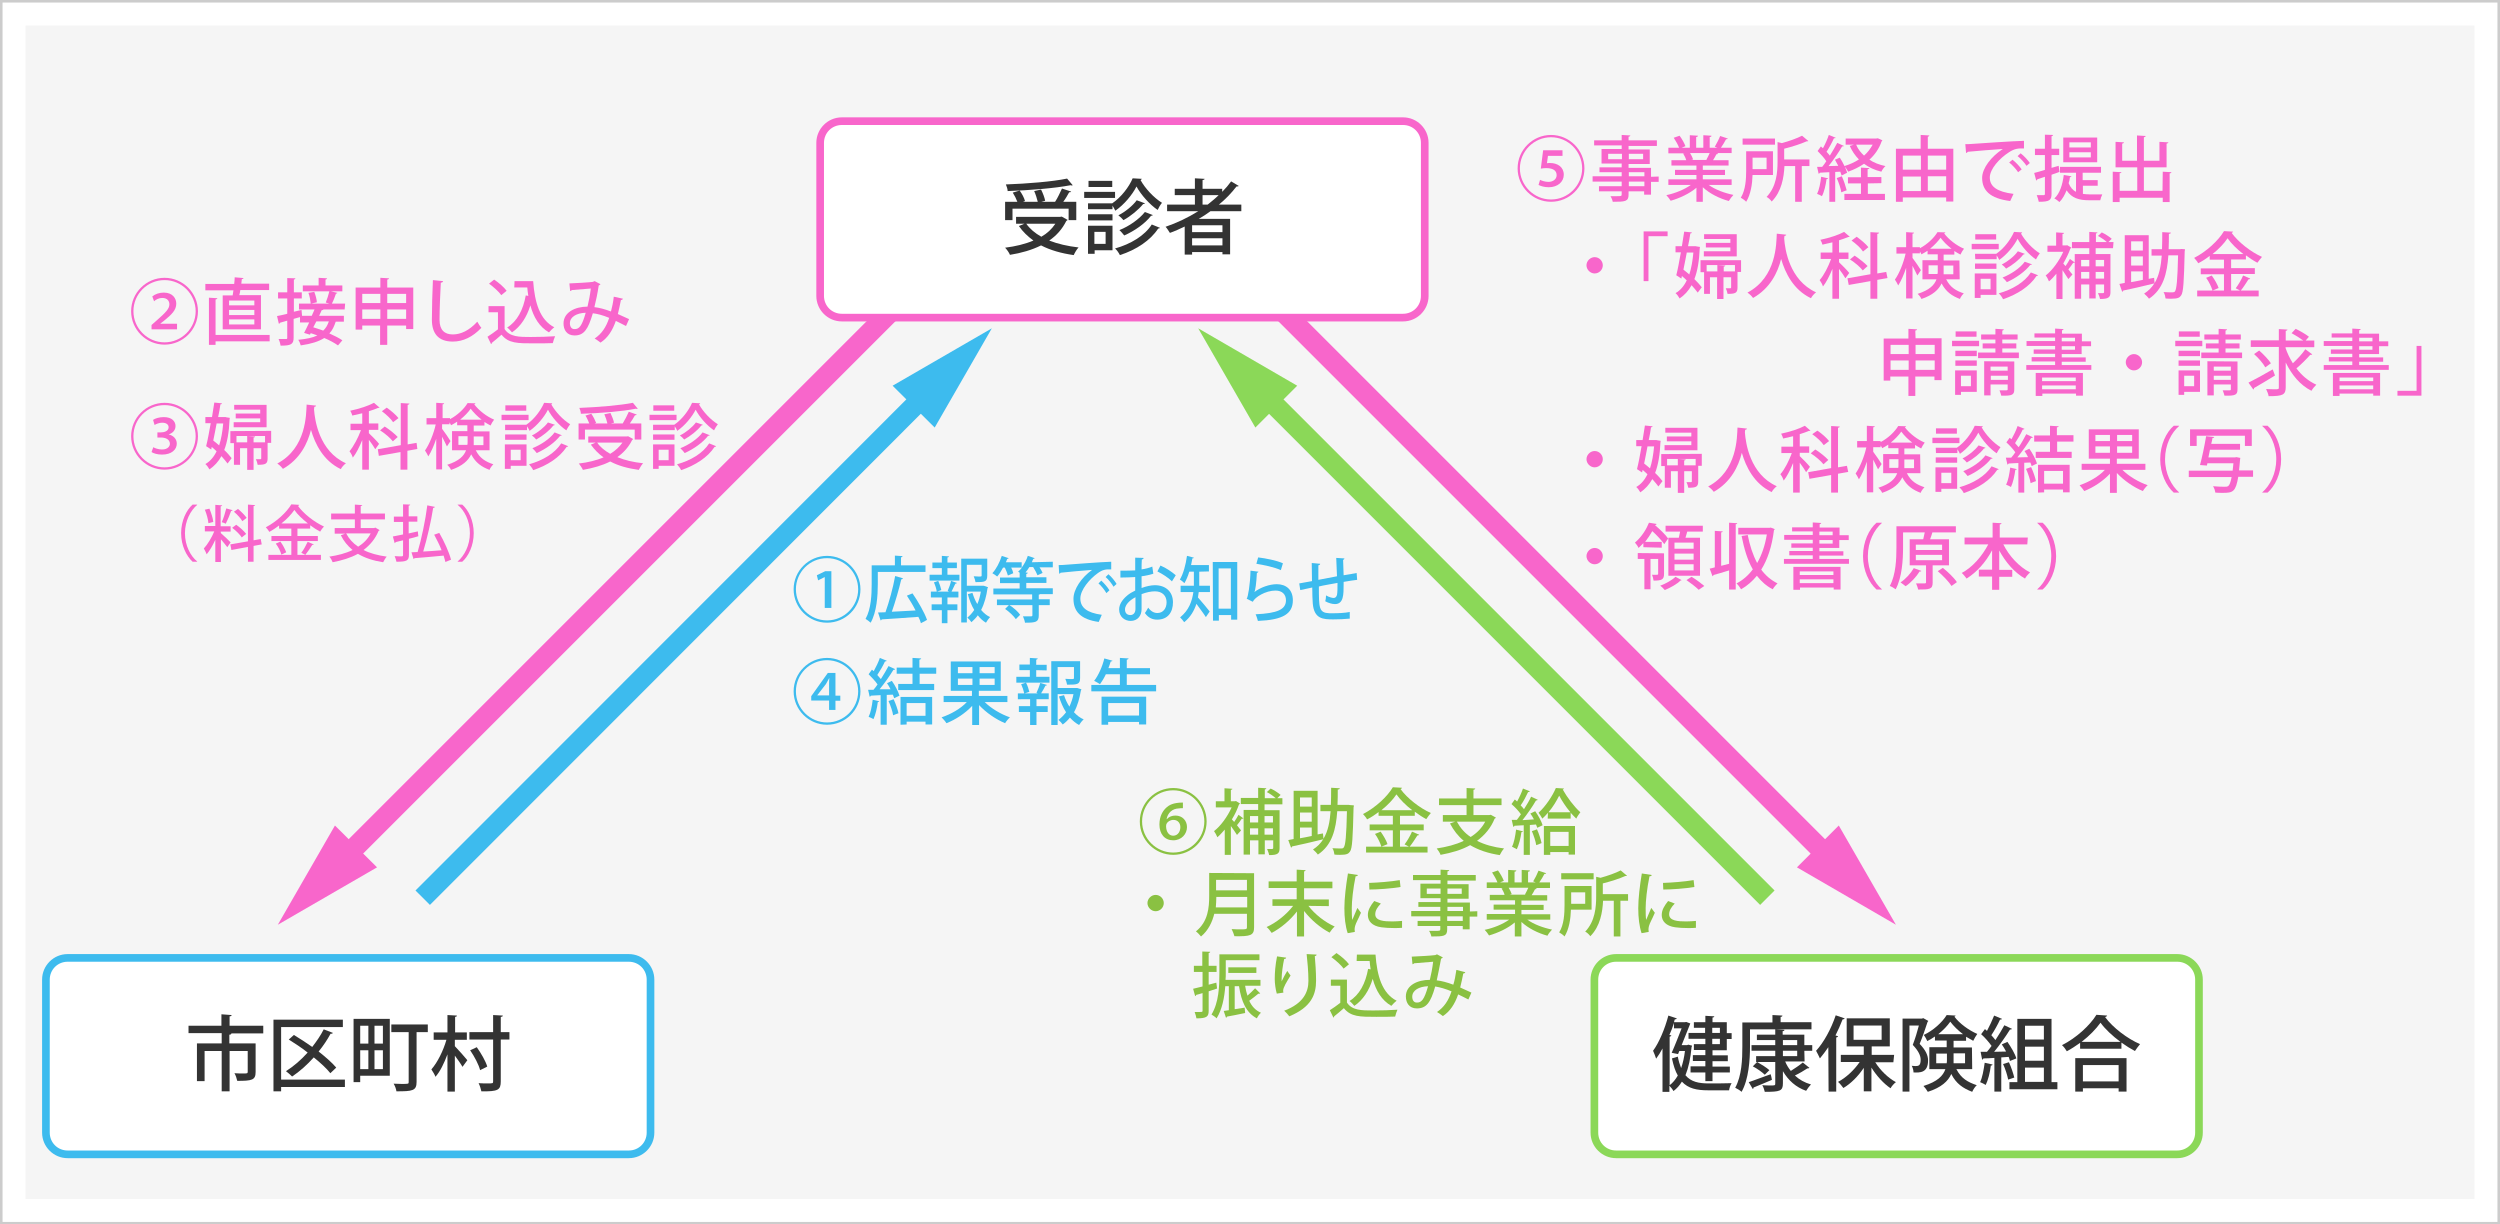 <?xml version="1.0" encoding="utf-8"?>
<!-- Generator: Adobe Illustrator 25.2.1, SVG Export Plug-In . SVG Version: 6.00 Build 0)  -->
<svg version="1.1" id="レイヤー_1" xmlns="http://www.w3.org/2000/svg" xmlns:xlink="http://www.w3.org/1999/xlink" x="0px"
	 y="0px" viewBox="0 0 980 480" style="enable-background:new 0 0 980 480;" xml:space="preserve">
<rect x="0" y="0" width="980" height="480" fill="#808080" stroke="none"/>
<style type="text/css">
	.st0{fill:#FFFFFF;}
	.st1{fill:#CCCCCC;}
	.st2{fill:#F5F5F5;}
	.st3{fill:none;}
	.st4{fill:none;stroke:#F866CB;stroke-width:8;stroke-miterlimit:10;}
	.st5{fill:#F866CB;}
	.st6{fill:none;stroke:#3DBBEE;stroke-width:8;stroke-miterlimit:10;}
	.st7{fill:#3DBBEE;}
	.st8{fill:none;stroke:#8BD858;stroke-width:8;stroke-miterlimit:10;}
	.st9{fill:#8BD858;}
	.st10{fill:#333333;}
	.st11{fill:#8AC142;}
</style>
<g id="レイヤー_1_1_">
	<g>
		<rect x="0.5" y="0.5" class="st0" width="979" height="479"/>
		<path class="st1" d="M979,1v478H1V1H979 M980,0H0v480h980V0L980,0z"/>
	</g>
	<g>
		<rect x="10" y="10" class="st2" width="960" height="460"/>
	</g>
</g>
<g id="レイヤー_2_1_">
	<g>
		<line class="st3" x1="498.7" y1="117.9" x2="743.2" y2="362.5"/>
		<g>
			<line class="st4" x1="498.7" y1="117.9" x2="718.2" y2="337.4"/>
			<g>
				<polygon class="st5" points="704.4,340 743.2,362.5 720.8,323.6 				"/>
			</g>
		</g>
	</g>
	<g>
		<line class="st3" x1="353.4" y1="117.9" x2="108.9" y2="362.5"/>
		<g>
			<line class="st4" x1="353.4" y1="117.9" x2="133.9" y2="337.4"/>
			<g>
				<polygon class="st5" points="131.3,323.6 108.9,362.5 147.8,340 				"/>
			</g>
		</g>
	</g>
	<g>
		<g>
			<line class="st6" x1="363.7" y1="153.8" x2="165.7" y2="351.9"/>
			<g>
				<polygon class="st7" points="349.9,151.2 388.8,128.7 366.4,167.6 				"/>
			</g>
		</g>
	</g>
	<g>
		<g>
			<line class="st8" x1="494.7" y1="153.8" x2="692.8" y2="351.9"/>
			<g>
				<polygon class="st9" points="492.1,167.6 469.7,128.7 508.5,151.2 				"/>
			</g>
		</g>
	</g>
	<g>
		<g>
			<path class="st0" d="M330,124.5c-4.7,0-8.5-3.8-8.5-8.5V56c0-4.7,3.8-8.5,8.5-8.5h220c4.7,0,8.5,3.8,8.5,8.5v60
				c0,4.7-3.8,8.5-8.5,8.5H330z"/>
			<path class="st5" d="M550,49c3.9,0,7,3.1,7,7v60c0,3.9-3.1,7-7,7H330c-3.9,0-7-3.1-7-7V56c0-3.9,3.1-7,7-7H550 M550,46H330
				c-5.5,0-10,4.5-10,10v60c0,5.5,4.5,10,10,10h220c5.5,0,10-4.5,10-10V56C560,50.5,555.5,46,550,46L550,46z"/>
		</g>
		<g>
			<path class="st10" d="M416.2,84.9l2.3,1.3c-0.1,0.2-0.3,0.3-0.5,0.4c-1.6,3.2-3.8,5.7-6.7,7.7c3.3,1.3,7.2,2.2,11.5,2.7
				c-0.7,0.7-1.5,2.1-1.9,3c-4.9-0.7-9.1-1.9-12.8-3.8c-3.6,1.8-7.8,3-12.2,3.7c-0.3-0.8-1.2-2.1-1.9-2.8c4-0.5,7.8-1.4,11.1-2.8
				c-2.2-1.6-4.2-3.5-5.7-5.7l2.2-0.9h-3.3V85h17.3L416.2,84.9z M396.9,81.8v4.5H394v-7.2h4.8c-0.4-1.1-1.1-2.5-1.8-3.6l2.7-0.8
				c0.9,1.2,1.8,2.9,2.1,4.1l-0.8,0.3h5.8c-0.3-1.2-0.8-2.9-1.4-4.2l2.7-0.6c0.7,1.4,1.4,3.2,1.6,4.4l-1.5,0.4h5.4
				c1-1.5,2-3.7,2.7-5.2l3.6,1.2c-0.1,0.2-0.4,0.3-0.8,0.3c-0.6,1.1-1.4,2.5-2.3,3.7h5.1v7.2h-3v-4.5L396.9,81.8L396.9,81.8z
				 M420.5,72.6c-0.1,0.1-0.2,0.1-0.4,0.1c-0.1,0-0.3,0-0.4-0.1c-6.2,1.2-16.2,2-24.7,2.3c0-0.8-0.4-1.9-0.7-2.6
				c8.4-0.3,18.3-1.1,24-2.3L420.5,72.6z M402.3,87.7c1.4,2,3.4,3.7,5.9,5.1c2.3-1.3,4.1-3,5.5-5.1H402.3z"/>
			<path class="st10" d="M437.1,75.2v2.4H425v-2.4H437.1z M436.1,88.5v9.6h-7v1.4h-2.6v-11H436.1z M426.5,79.7h9.5
				c3.4-2.3,6.6-6.4,8-9.8l3.6,0.2c-0.1,0.2-0.3,0.4-0.5,0.5c1.8,3.3,5.3,7,8.4,8.9c-0.6,0.7-1.3,1.9-1.7,2.8
				c-3.2-2.2-6.5-5.9-8.3-9.2c-1.6,3.2-4.8,7.1-8.3,9.5c-0.3-0.6-0.7-1.4-1.1-2V82h-9.6L426.5,79.7L426.5,79.7z M426.5,86.4V84h9.6
				v2.4H426.5z M436,70.9v2.4h-9.3v-2.4H436z M433.5,90.9H429v4.7h4.4V90.9z M454.7,89.3c-0.1,0.2-0.4,0.3-0.7,0.3
				c-3,4.6-8.5,8.3-15,10.4c-0.4-0.8-1.1-1.9-1.9-2.6c6.1-1.7,11.6-5,14.4-9.4L454.7,89.3z M448.8,79.7c-0.1,0.2-0.3,0.3-0.7,0.3
				c-1.8,2.2-4.8,4.7-7.7,6.3c-0.5-0.6-1.3-1.4-2-1.9c2.6-1.3,5.6-3.7,7.2-5.9L448.8,79.7z M451.9,84.3c-0.1,0.2-0.4,0.3-0.7,0.3
				c-2.3,3-6.4,5.9-10.5,7.7c-0.5-0.6-1.2-1.5-1.9-2.1c3.8-1.5,7.8-4.3,10-7.1L451.9,84.3z"/>
			<path class="st10" d="M486.6,82.8h-12.1c-1.5,1.1-3,2.1-4.6,3h12.3v13.9h-3v-0.9h-11.9v1h-2.9v-11c-1.9,0.9-3.8,1.8-5.8,2.5
				c-0.4-0.6-1.1-1.8-1.7-2.4c4.4-1.5,8.8-3.6,12.8-6.1h-12.2v-2.6h10.9v-3.7h-7.9V74h7.9v-4.1l3.8,0.2c0,0.3-0.3,0.4-0.8,0.5V74
				h7.7v1.2c1.3-1.3,2.5-2.7,3.5-4.1l3,1.8c-0.1,0.1-0.4,0.2-0.6,0.2c-0.1,0-0.2,0-0.3,0c-2,2.6-4.3,5-6.9,7.1h8.8L486.6,82.8
				L486.6,82.8z M479.2,91v-2.7h-11.9V91H479.2z M467.3,96.2h11.9v-2.8h-11.9V96.2z M471.4,80.2h2c1.5-1.2,3-2.4,4.3-3.7h-6.3V80.2z
				"/>
		</g>
	</g>
	<g>
		<g>
			<path class="st0" d="M26.5,452.5c-4.7,0-8.5-3.8-8.5-8.5v-60c0-4.7,3.8-8.5,8.5-8.5h220c4.7,0,8.5,3.8,8.5,8.5v60
				c0,4.7-3.8,8.5-8.5,8.5H26.5z"/>
			<path class="st7" d="M246.5,377c3.9,0,7,3.1,7,7v60c0,3.9-3.1,7-7,7h-220c-3.9,0-7-3.1-7-7v-60c0-3.9,3.1-7,7-7H246.5 M246.5,374
				h-220c-5.5,0-10,4.5-10,10v60c0,5.5,4.5,10,10,10h220c5.5,0,10-4.5,10-10v-60C256.5,378.5,252,374,246.5,374L246.5,374z"/>
		</g>
		<g>
			<path class="st10" d="M103.2,402.2v2.9h-13v0h0.5c0,0.3-0.3,0.5-0.8,0.5v3.4h10.3v11.2c0,3.2-1.4,3.5-7.2,3.5
				c-0.2-0.9-0.6-2.2-1.1-3c1.2,0.1,2.5,0.1,3.4,0.1c1.5,0,1.8,0,1.8-0.6v-8.2H90v15.8h-3.1v-15.8h-6.7v11.8h-3v-14.8h9.7v-4H73.9
				v-2.9h12.9v-4.5l4,0.3c0,0.3-0.3,0.5-0.8,0.5v3.7H103.2z"/>
			<path class="st10" d="M135.2,423.2v2.9h-25v1.7h-3v-28.1h27.2v2.9h-24.2v20.6L135.2,423.2L135.2,423.2z M115.2,405.7
				c2.3,1.4,4.8,3,7.2,4.7c1.7-2.2,3.3-4.5,4.5-6.9c1.6,0.6,2.6,1,3.6,1.4c-0.2,0.3-0.5,0.4-0.9,0.3c-1.3,2.4-2.9,4.8-4.7,7
				c2.8,2.2,5.3,4.4,6.9,6.3l-2.3,2.2c-1.5-1.9-3.8-4-6.5-6.2c-2.6,2.9-5.5,5.5-8.5,7.5c-0.6-0.6-1.7-1.6-2.4-2.1
				c3-1.9,5.9-4.4,8.5-7.3c-2.4-1.9-5-3.6-7.4-5.1L115.2,405.7z"/>
			<path class="st10" d="M152.8,399.4v22.3h-11.6v2.5h-2.6v-24.8L152.8,399.4L152.8,399.4z M144.4,402.1h-3.2v7h3.2V402.1z
				 M141.2,411.7v7.4h3.2v-7.4H141.2z M150.1,409.1v-7h-3.3v7H150.1z M146.8,419.1h3.3v-7.4h-3.3V419.1z M167.7,401.6v3h-4.4v19.5
				c0,3.5-1.6,3.7-7.9,3.7c-0.1-0.9-0.6-2.2-1.1-3c1.1,0,2.2,0.1,3.1,0.1c2.8,0,2.8,0,2.8-0.8v-19.5h-6.8v-3L167.7,401.6
				L167.7,401.6z"/>
			<path class="st10" d="M178.3,407.6v2.5c1.1,1.1,4.2,4.6,4.9,5.5l-1.9,2.6c-0.6-1.1-1.9-2.9-3-4.4v14.1h-2.9v-14.6
				c-1.3,3.5-2.9,6.8-4.7,8.8c-0.3-0.9-1.1-2.1-1.6-2.9c2.4-2.7,4.7-7.4,5.9-11.6h-5v-2.9h5.4v-6.8l3.7,0.2c0,0.3-0.2,0.5-0.7,0.5
				v6.1h4.6v2.9L178.3,407.6L178.3,407.6z M199.7,404.6v2.9h-3.4v16.4c0,3.4-1.1,4-7.6,3.9c-0.2-0.9-0.6-2.3-1.1-3.2
				c1.3,0.1,2.5,0.1,3.5,0.1c2.1,0,2.2,0,2.2-0.8v-16.4h-9.3v-2.9h9.3v-6.7l3.8,0.2c0,0.3-0.2,0.5-0.8,0.5v6L199.7,404.6
				L199.7,404.6z M186.9,410.5c1.7,2.4,3.5,5.5,4.1,7.6l-2.8,1.4c-0.5-2.1-2.2-5.3-3.9-7.8L186.9,410.5z"/>
		</g>
	</g>
	<g>
		<g>
			<path class="st0" d="M633.5,452.5c-4.7,0-8.5-3.8-8.5-8.5v-60c0-4.7,3.8-8.5,8.5-8.5h220c4.7,0,8.5,3.8,8.5,8.5v60
				c0,4.7-3.8,8.5-8.5,8.5H633.5z"/>
			<path class="st9" d="M853.5,377c3.9,0,7,3.1,7,7v60c0,3.9-3.1,7-7,7h-220c-3.9,0-7-3.1-7-7v-60c0-3.9,3.1-7,7-7H853.5 M853.5,374
				h-220c-5.5,0-10,4.5-10,10v60c0,5.5,4.5,10,10,10h220c5.5,0,10-4.5,10-10v-60C863.5,378.5,859,374,853.5,374L853.5,374z"/>
		</g>
		<g>
			<path class="st10" d="M661.8,409.5l1.5,0.4c0,0.2-0.1,0.3-0.2,0.5c-0.4,4.5-1.2,8.1-2.4,11.1c2.2,2.6,5.2,3.2,9.1,3.2
				c1.2,0,7.5,0,9-0.1c-0.5,0.7-0.9,2-1,2.8h-8.2c-4.5,0-7.8-0.7-10.3-3.4c-0.9,1.5-2,2.7-3.3,3.7c-0.3-0.6-1.1-1.6-1.6-2.1v2.4
				h-2.7v-17c-0.8,1.5-1.6,2.8-2.5,4c-0.2-0.8-0.9-2.4-1.2-3.1c2.3-3.1,4.6-8.5,6-13.8l3.3,1.1c-0.1,0.3-0.4,0.4-0.8,0.4l-0.3,1.1
				h4.3l0.5-0.1l1.6,0.6l-3.4,8.5h2.1L661.8,409.5z M655.2,405.9c-0.1,0.2-0.3,0.4-0.7,0.5v19c1.2-0.9,2.3-2.2,3.2-3.8
				c-1-1.7-1.7-3.9-2.3-6.7l2.3-0.7c0.3,1.7,0.8,3.2,1.3,4.5c0.7-2,1.2-4.2,1.5-6.7h-2.2l-0.5,1.2l-2.5-0.5c1.3-2.9,2.8-6.8,3.9-9.6
				h-3v-2.1c-0.5,1.6-1.1,3.2-1.8,4.7L655.2,405.9z M668.4,404.9v-2H664v-2.2h4.5v-2.5l3.5,0.2c0,0.3-0.2,0.4-0.7,0.5v1.8h5.6v4.3
				h1.9v2.3h-1.9v4.4h-5.6v2h6v2.3h-6v2.1h6.8v2.3h-6.8v3.4h-2.8v-3.4h-5.8V418h5.8v-2.1h-4.9v-2.3h4.9v-2H664v-2.3h4.5v-2.1h-6.6
				v-2.3L668.4,404.9L668.4,404.9z M674.2,402.9h-3v2h3V402.9z M674.2,409.3v-2.1h-3v2.1H674.2z"/>
			<path class="st10" d="M710.1,400.8v2.7H686v6.8c0,5.1-0.5,12.8-3.3,17.7c-0.5-0.5-1.8-1.3-2.5-1.6c2.6-4.7,2.8-11.3,2.8-16.1
				v-9.5h11.8v-2.9l3.9,0.2c0,0.3-0.2,0.5-0.7,0.5v2.1H710.1z M685.5,424.2c2.2-0.7,5.4-2,8.6-3.1c0.2,0.6,0.3,1.2,0.5,2.2
				c-2.6,1.1-5.4,2.3-7.2,3c0,0.3-0.1,0.5-0.3,0.6L685.5,424.2z M707.4,416.1h-7.6c0.5,1.3,1.3,2.6,2.2,3.7c1.6-1,3.5-2.3,4.7-3.3
				l2.6,2.1c-0.1,0.1-0.3,0.2-0.5,0.2c-0.1,0-0.2,0-0.3,0c-1.2,0.8-3.2,2-4.9,2.8c1.7,1.6,3.8,2.8,6.3,3.5c-0.6,0.6-1.4,1.7-1.9,2.5
				c-4-1.4-7-4.1-9.1-7.7v4.8c0,3-1.2,3.3-7.1,3.3c-0.2-0.7-0.5-1.9-1-2.6c1.2,0.1,2.4,0.1,3.3,0.1c1.6,0,1.8,0,1.8-0.7v-8.5h-7.5
				V414h7.5v-2.1h-9.3v-2.2h9.3v-2h-7.2v-2.1h7.2v-2.1l3.6,0.2c0,0.3-0.2,0.5-0.7,0.5v1.4h8.5v4.1h3.1v2.2h-3.1L707.4,416.1
				L707.4,416.1z M691.8,421.3c-1-1-3-2.4-4.7-3.3l1.7-1.7c1.6,0.9,3.7,2.2,4.8,3.2L691.8,421.3z M698.9,407.7v2h5.6v-2H698.9z
				 M698.9,411.9v2.1h5.6v-2.1H698.9z"/>
			<path class="st10" d="M716.7,410.5c-1.1,1.6-2.2,3.1-3.3,4.4c-0.3-0.7-1.1-2.3-1.5-3c2.9-3.1,5.9-8.5,7.7-13.9l3.5,1.2
				c-0.1,0.3-0.4,0.4-0.8,0.4c-0.8,2.1-1.8,4.3-2.8,6.3l1,0.3c0,0.3-0.3,0.4-0.7,0.5v21.2h-3L716.7,410.5L716.7,410.5z M742.2,416.4
				h-7.1c2,3.2,5.1,6.2,8.1,7.8c-0.7,0.5-1.7,1.6-2.1,2.4c-2.7-1.8-5.5-4.9-7.5-8.1v9.3h-3v-9.2c-2.2,3.3-5.1,6.2-8,7.9
				c-0.5-0.7-1.4-1.8-2.1-2.4c3.1-1.6,6.3-4.6,8.5-7.8h-7.4v-2.8h9v-3.3h-6.7v-11h16.9v11h-7.1v3.3h8.8L742.2,416.4L742.2,416.4z
				 M726.6,402v5.6h11V402H726.6z"/>
			<path class="st10" d="M753.9,399.1l2,1.1c-0.1,0.2-0.2,0.3-0.3,0.4c-0.8,2.5-2,6-3.1,8.6c2.4,2.5,3.3,4.5,3.3,6.5
				c0,4.9-3.2,4.8-5.7,4.7c0-0.8-0.3-1.9-0.7-2.6c0.5,0,1,0.1,1.4,0.1c1.2,0,2.1-0.1,2.1-2.5c0-1.6-0.9-3.5-3.1-5.8
				c0.9-2.3,1.8-5.3,2.4-7.6h-3.7v25.9h-2.7v-28.6h7.6L753.9,399.1z M773.1,419.1h-6.2c1.9,3.7,4.5,5.1,8,6.3
				c-0.7,0.6-1.4,1.7-1.8,2.6c-3.6-1.4-6.3-3.2-8.2-7c-1.2,2.8-3.9,5.3-9.2,7c-0.3-0.6-1.2-1.8-1.7-2.3c5.5-1.7,7.7-4,8.6-6.6h-6.3
				v-8.6h6.8v-2.6h-4.6v-1.6c-1,0.7-2,1.3-3,1.8c-0.3-0.7-0.9-1.8-1.4-2.4c3.7-1.7,7.3-5,9-7.8l3.5,0.2c-0.1,0.2-0.3,0.4-0.5,0.4
				c2,2.7,5.7,5.4,9,6.8c-0.5,0.7-1.2,1.8-1.6,2.7c-0.9-0.5-1.8-1-2.8-1.6v1.6h-4.9v2.6h7.2L773.1,419.1L773.1,419.1z M759,416.8
				h4.1c0.1-0.5,0.1-1,0.1-1.4v-2.4H759V416.8z M769.5,405.4c-2-1.5-3.7-3.2-5-4.9c-1.1,1.6-2.7,3.3-4.7,4.9H769.5z M770.3,412.9
				h-4.5v2.5c0,0.5,0,0.9,0,1.4h4.5L770.3,412.9L770.3,412.9z"/>
			<path class="st10" d="M781.1,417.3c-0.1,0.3-0.3,0.4-0.7,0.4c-0.3,2.7-1.1,5.8-2,7.6c-0.6-0.4-1.5-0.8-2.2-1.1
				c0.9-1.8,1.4-4.8,1.8-7.6L781.1,417.3z M787.9,415.9c-0.1-0.5-0.3-1-0.5-1.6l-2.9,0.2v13.4h-2.7v-13.2c-1.6,0.1-3.1,0.2-4.3,0.2
				c-0.1,0.3-0.3,0.4-0.5,0.5l-0.6-3.1l2.5,0c0.6-0.7,1.2-1.5,1.8-2.3c-1-1.4-2.6-3.3-4.1-4.6l1.5-2l0.8,0.7c1-1.9,2.1-4.2,2.8-6
				l3.1,1.3c-0.1,0.2-0.4,0.3-0.8,0.3c-0.8,1.8-2.2,4.3-3.4,6.1c0.6,0.7,1.2,1.3,1.6,1.9c1.3-2,2.6-4.1,3.5-5.8l3,1.4
				c-0.1,0.2-0.4,0.3-0.8,0.3c-1.6,2.6-4,6-6.2,8.7l4.7-0.1c-0.5-1-1.1-1.9-1.7-2.8l2.2-1c1.4,2,3,4.7,3.5,6.5L787.9,415.9z
				 M787.5,416.4c0.9,1.9,1.7,4.4,2.1,6c-0.7,0.2-1.3,0.5-2.4,0.8c-0.3-1.6-1.1-4.2-2-6.1L787.5,416.4z M804.2,424.2h2.3v2.8h-18.8
				v-2.8h3.1v-24.8h13.4V424.2z M801.2,402.1h-7.4v5.4h7.4V402.1z M801.2,415.8v-5.5h-7.4v5.5H801.2z M793.8,418.5v5.6h7.4v-5.6
				H793.8z"/>
			<path class="st10" d="M815.4,408.8c-1.7,1.2-3.5,2.4-5.2,3.3c-0.4-0.7-1.2-1.8-1.9-2.4c5.6-2.8,11-7.8,13.5-11.9l4.2,0.3
				c-0.1,0.3-0.4,0.5-0.8,0.6c3.1,4.2,8.8,8.5,13.7,10.6c-0.7,0.8-1.4,1.8-2,2.7c-1.7-0.9-3.5-2-5.3-3.3v2.4h-16.2V408.8z
				 M813.5,427.9v-13.1h20.1v13.1h-3.1v-1.3h-14v1.3H813.5z M831.2,408.4c-3.1-2.3-6-5-7.8-7.5c-1.7,2.4-4.3,5.1-7.4,7.5H831.2z
				 M830.5,417.5h-14v6.4h14V417.5z"/>
		</g>
	</g>
	<g>
		<path class="st5" d="M64.5,135.1c-7.2,0-13.1-5.9-13.1-13.1c0-7.2,5.9-13.1,13.1-13.1s13.1,5.9,13.1,13.1
			C77.6,129.3,71.6,135.1,64.5,135.1z M52.3,122c0,6.7,5.5,12.2,12.2,12.2s12.2-5.5,12.2-12.2c0-6.7-5.5-12.2-12.2-12.2
			C57.7,109.8,52.3,115.3,52.3,122z M59.4,129.1v-1.7l1.7-1.5c4-3.5,5.3-4.9,5.3-6.6c0-1.2-0.7-2.5-2.8-2.5c-1.3,0-2.5,0.6-3.2,1.3
			l-0.7-1.9c1.1-0.9,2.7-1.5,4.5-1.5c3.5,0,4.9,2.3,4.9,4.3c0,2.6-1.8,4.3-5,6.9l-1.2,0.9v0.1h6.5v2.2H59.4z"/>
		<path class="st5" d="M87.3,115.8h3.9c0.1-0.6,0.2-1.3,0.3-2h-11v-2.5h11.3c0.1-0.9,0.2-1.8,0.2-2.6l3.5,0.3
			c-0.1,0.2-0.3,0.4-0.7,0.4c-0.1,0.6-0.1,1.2-0.2,1.8h10.9v2.5H94.2c-0.1,0.7-0.2,1.4-0.4,2h8.5v13.4H87.3V115.8z M105.7,131.3v2.5
			H84.5v1.4h-2.6v-18.5l3.3,0.2c0,0.2-0.2,0.4-0.7,0.5v13.9H105.7z M99.7,119.7v-1.9h-9.9v1.9H99.7z M99.7,123.5v-2h-9.9v2H99.7z
			 M99.7,127.2v-2h-9.9v2H99.7z"/>
		<path class="st5" d="M135.1,121.3h-8.3c-0.1,0.2-0.3,0.3-0.7,0.3c-0.3,0.7-0.6,1.4-1,2.2h9.7v2.3h-3.2c-0.6,1.8-1.3,3.4-2.5,4.6
			c2,0.9,3.8,1.8,5.1,2.7l-1.7,2c-1.3-0.9-3.2-2-5.4-2.9c-2.2,1.4-5.1,2.3-9.2,2.9c-0.2-0.7-0.6-1.7-1-2.2c3.2-0.3,5.6-0.8,7.5-1.7
			c-0.9-0.3-1.8-0.7-2.6-0.9l-0.3,0.6l-2.3-0.7c0.6-1.1,1.3-2.6,2-4.1h-3.6v-2.1l-2.5,0.7v7.4c0,2.6-1.1,3.1-5.1,3.1
			c-0.1-0.7-0.4-1.8-0.8-2.6c0.6,0,1.3,0,1.8,0h1.1c0.4,0,0.5-0.1,0.5-0.5v-6.7l-2.8,0.8c-0.1,0.2-0.2,0.4-0.5,0.4l-0.7-3
			c1.1-0.2,2.5-0.5,4-0.9V117H109v-2.4h3.6v-5.6l3.2,0.1c0,0.2-0.2,0.4-0.6,0.5v5h3.1v2.4h-3.1v5.2l3-0.7l0.2,2.3l-0.1,0h3.9
			l1.1-2.5h-6.1V119h4.6c-0.1-1.1-0.4-2.9-0.9-4.2l2.3-0.4c0.5,1.3,1,3.1,1,4.1L122,119h7.1l-1.4-0.4c0.5-1.2,1.1-3.1,1.4-4.4h-10.4
			v-2.3h6.2v-3l3.3,0.2c0,0.2-0.2,0.4-0.6,0.5v2.3h6.6v2.3h-4.5l2.6,0.6c-0.1,0.2-0.3,0.3-0.6,0.3c-0.4,1.2-1,2.8-1.6,3.9h5.2
			L135.1,121.3L135.1,121.3z M124,126c-0.4,0.8-0.8,1.6-1.2,2.3c1.2,0.4,2.6,0.8,3.9,1.3c1-0.9,1.7-2.1,2.2-3.6L124,126L124,126z"/>
		<path class="st5" d="M151.8,112.7H162V129h-2.8v-1.4h-7.4v7.6H149v-7.6H142v1.6h-2.6v-16.5h9.7v-3.8l3.4,0.2
			c0,0.2-0.2,0.4-0.7,0.5L151.8,112.7L151.8,112.7z M149,115.2H142v3.6h7.1V115.2z M142,125h7.1v-3.7H142V125z M159.2,115.2h-7.4
			v3.6h7.4V115.2z M151.8,125h7.4v-3.7h-7.4V125z"/>
		<path class="st5" d="M173.7,110.2c-0.1,0.3-0.3,0.6-0.9,0.6c-0.2,3.5-0.5,10.5-0.5,14.6c0,3.9,1.9,5.7,5.2,5.7
			c3.1,0,6.4-1.5,9.6-5c0.3,0.6,1.2,2,1.6,2.4c-3.4,3.6-7.2,5.4-11.2,5.4c-5.7,0-8.2-3.2-8.2-8.6c0-3.6,0.2-12,0.4-15.5L173.7,110.2
			z"/>
		<path class="st5" d="M197.8,120v9c2,3.1,5.8,3.1,10.2,3.1c3.2,0,7.1-0.1,9.6-0.3c-0.3,0.6-0.7,1.9-0.9,2.7
			c-1.9,0.1-4.8,0.1-7.4,0.1c-6.4,0-10,0-12.7-3.4c-1.3,1.2-2.7,2.3-3.8,3.2c0,0.3-0.1,0.4-0.3,0.5l-1.4-2.9
			c1.3-0.8,2.8-1.9,4.1-2.9v-6.7h-3.7V120L197.8,120L197.8,120z M193.7,109.6c1.8,1.2,3.9,3,4.9,4.4l-2.1,1.7
			c-0.9-1.3-3-3.2-4.8-4.5L193.7,109.6z M201.7,110.2h7.3c0.6,8.4,2.6,15.2,8.3,18.1c-0.6,0.4-1.6,1.4-2.1,2
			c-3.8-2.2-6-5.9-7.3-10.6c-1.4,4.6-3.8,8.3-7.2,10.6c-0.4-0.5-1.3-1.5-1.9-1.9c3.9-2.4,6.3-6.9,7.3-12.6l1,0.2
			c-0.2-1.1-0.3-2.2-0.4-3.3h-5.1L201.7,110.2L201.7,110.2z"/>
		<path class="st5" d="M244.2,117.1c-0.1,0.3-0.4,0.5-0.8,0.5c-0.3,1.7-0.8,3.8-1.2,5.5c1.4,0.6,2.9,1.3,4.4,2l-1.2,2.7
			c-1.4-0.7-2.7-1.4-4-2c-1.3,3.8-3.2,6.7-6,8.5c-0.6-0.5-1.6-1.2-2.3-1.6c2.7-1.8,4.5-4.4,5.7-8.1c-2.4-1-4.6-1.6-6.4-1.8
			c-1.9,6.4-3.5,8.7-7.2,8.7c-3,0-4.3-2.2-4.3-4.7c0-4.4,4.6-6.6,9.4-6.6c0.5-2,1-4.6,1.3-7.1c-1.3,0.1-5.3,0.4-7.4,0.6
			c-0.2,0.2-0.4,0.3-0.7,0.4l-0.3-3c2.7-0.1,7.8-0.4,9.2-0.6c0.3-0.1,0.5-0.2,0.7-0.3l2.3,1.2c-0.1,0.2-0.4,0.4-0.7,0.5
			c-0.4,2.8-1.1,6.2-1.7,8.5c1.9,0.2,4.1,0.8,6.5,1.7c0.4-1.5,0.9-3.7,1.1-5.8L244.2,117.1z M229.6,122.6c-3.5,0.1-6.2,1.6-6.2,4.1
			c0,1.3,0.6,2.3,1.7,2.3C227,129.1,228.1,127.9,229.6,122.6z"/>
		<path class="st5" d="M64.5,184.1c-7.2,0-13.1-5.9-13.1-13.1s5.9-13.1,13.1-13.1s13.1,5.9,13.1,13.1
			C77.6,178.3,71.6,184.1,64.5,184.1z M52.3,171c0,6.7,5.5,12.2,12.2,12.2s12.2-5.5,12.2-12.2c0-6.7-5.5-12.2-12.2-12.2
			C57.7,158.8,52.3,164.3,52.3,171z M60.1,175.3c0.6,0.4,2,0.9,3.4,0.9c2.4,0,3.1-1.4,3.1-2.2c0-1.9-1.9-2.5-3.6-2.5h-1.3v-2H63
			c1.4,0,3.1-0.5,3.1-2c0-0.9-0.7-1.8-2.5-1.8c-1.2,0-2.4,0.5-3,0.9l-0.6-2c0.8-0.6,2.5-1.1,4.2-1.1c3.2,0,4.6,1.7,4.6,3.5
			c0,1.5-0.9,2.7-2.7,3.3v0c1.9,0.4,3.2,1.8,3.2,3.6c0,2.3-2,4.3-5.8,4.3c-1.8,0-3.4-0.5-4.1-1L60.1,175.3z"/>
		<path class="st5" d="M88.8,163.6l1.3,0.2c0,0.2-0.1,0.3-0.1,0.5c-0.2,5-0.9,9-2.1,12.1c1.2,1.1,2.2,2.3,2.9,3.2l-1.6,2.1
			c-0.6-0.8-1.4-1.8-2.4-2.9c-1.2,2.2-2.8,3.9-4.7,5.2c-0.3-0.6-1-1.6-1.6-2.1c1.8-1,3.3-2.7,4.4-5c-0.6-0.6-1.3-1.2-1.9-1.7l-0.2,1
			l-2-1.3c0.6-2.3,1.2-5.6,1.8-9h-2.1v-2.4h2.6c0.3-2,0.6-4,0.9-5.7l3,0.3c0,0.2-0.2,0.4-0.6,0.4c-0.2,1.5-0.5,3.2-0.9,5h3
			L88.8,163.6z M84.9,166.1c-0.4,2.3-0.9,4.5-1.3,6.6c0.8,0.6,1.5,1.2,2.3,1.9c0.8-2.4,1.3-5.3,1.6-8.6H84.9z M106.3,168.9v4.7h-1.4
			v6.1c0,2.2-0.9,2.5-3.9,2.5c-0.1-0.7-0.4-1.6-0.7-2.2h1.8c0.2,0,0.3-0.1,0.3-0.3v-4h-3v8.5h-2.5v-8.5h-2.8v6.5h-2.4v-8.5h-1.4
			v-4.7L106.3,168.9L106.3,168.9z M104.5,158.7v8.8H91.6v-2H102V164h-9.6v-1.9h9.6v-1.5H91.8v-1.9L104.5,158.7L104.5,158.7z
			 M103.9,173.4v-2.5H92.7v2.5h4.2v-2.5l3.1,0.2c0,0.2-0.2,0.4-0.6,0.4v1.9L103.9,173.4L103.9,173.4z"/>
		<path class="st5" d="M123.9,159c0,0.3-0.3,0.4-0.7,0.5l-0.1,1c0.3,4.2,2,16.4,12.5,21.1c-0.8,0.6-1.6,1.5-2,2.3
			c-6.9-3.3-10.1-9.9-11.7-15.4c-1.3,5.3-4.3,11.5-11,15.3c-0.5-0.7-1.3-1.5-2.2-2.1c11.5-6.1,11.3-19.4,11.5-23.1L123.9,159z"/>
		<path class="st5" d="M144.6,169.8c0.9,0.8,3.5,3.5,4,4.2l-1.5,2.1c-0.5-0.9-1.5-2.4-2.5-3.7v11.7h-2.6v-11.6
			c-1.1,2.7-2.4,5.3-3.7,6.9c-0.2-0.8-0.8-1.9-1.3-2.5c1.6-1.9,3.4-5.3,4.5-8.3h-4.1v-2.5h4.6V162c-1.3,0.3-2.6,0.6-3.9,0.9
			c-0.1-0.5-0.5-1.4-0.8-1.9c3.4-0.7,7.1-1.9,9.3-3.1l2.2,1.9c-0.1,0.1-0.2,0.1-0.6,0.1c-1,0.4-2.2,0.9-3.6,1.3v4.8h3.7v2.5h-3.7
			L144.6,169.8L144.6,169.8z M163.6,176l-3.9,0.7v7.4H157v-6.9l-8.5,1.5l-0.4-2.6l9-1.6V158l3.4,0.2c0,0.2-0.2,0.4-0.7,0.5v15.5
			l3.5-0.6L163.6,176z M150.8,167.2c1.8,1.1,4,2.9,5.1,4.1l-1.9,1.7c-1-1.3-3.1-3.1-5-4.3L150.8,167.2z M151.6,159.8
			c1.6,1.1,3.7,2.9,4.6,4.1l-2.1,1.6c-0.8-1.3-2.8-3.1-4.4-4.3L151.6,159.8z"/>
		<path class="st5" d="M191.9,176.5h-5.4c1.6,3.2,3.9,4.5,6.9,5.5c-0.6,0.6-1.3,1.5-1.5,2.2c-3.1-1.2-5.4-2.7-7.2-6.1
			c-1.1,2.4-3.4,4.6-7.9,6.1c-0.2-0.6-1-1.6-1.5-2c4.7-1.5,6.6-3.5,7.4-5.7h-5.5V169h6v-2.3h-4v-1.4c-0.8,0.5-1.6,1-2.4,1.4
			c-0.1-0.3-0.3-0.7-0.6-1.1v0.7h-2.9v1.8c0.8,1,2.9,4.1,3.3,4.8l-1.4,2.1c-0.4-0.9-1.2-2.4-1.9-3.8v12.8H171V172
			c-0.9,2.7-2,5.2-3.1,6.9c-0.3-0.7-0.9-1.7-1.3-2.3c1.7-2.4,3.4-6.6,4.2-10.2h-3.6v-2.5h3.8v-6l3.1,0.2c0,0.2-0.2,0.4-0.6,0.4v5.4
			h2.9v0.4c2.9-1.5,5.6-4.1,6.9-6.3c0.2,0,0.4,0,3.1,0.1c-0.1,0.2-0.2,0.3-0.5,0.4c1.8,2.4,4.9,4.8,7.8,6c-0.5,0.6-1.1,1.6-1.4,2.3
			c-0.8-0.4-1.6-0.9-2.4-1.4v1.4h-4.2v2.3h6.2L191.9,176.5L191.9,176.5z M179.6,174.4h3.6c0.1-0.4,0.1-0.8,0.1-1.3v-2.1h-3.6V174.4z
			 M188.8,164.5c-1.7-1.3-3.2-2.8-4.3-4.3c-0.9,1.4-2.4,2.9-4.1,4.3H188.8z M189.5,171.1h-3.8v2.2c0,0.4,0,0.8,0,1.2h3.8V171.1z"/>
		<path class="st5" d="M207.2,162.6v2.1h-10.6v-2.1H207.2z M206.4,174.2v8.4h-6.2v1.2h-2.3v-9.6L206.4,174.2L206.4,174.2z
			 M198,166.5h8.3c3-2,5.7-5.6,7-8.6l3.2,0.2c-0.1,0.2-0.2,0.4-0.4,0.4c1.6,2.9,4.6,6.1,7.4,7.8c-0.5,0.6-1.1,1.6-1.5,2.4
			c-2.8-1.9-5.7-5.2-7.2-8.1c-1.4,2.8-4.2,6.2-7.2,8.3c-0.2-0.5-0.6-1.2-1-1.8v1.5H198L198,166.5L198,166.5z M198,172.4v-2.1h8.4
			v2.1H198z M206.3,158.9v2.1h-8.2v-2.1H206.3z M204.1,176.3h-3.9v4.1h3.9V176.3z M222.7,174.9c-0.1,0.2-0.3,0.3-0.6,0.3
			c-2.7,4.1-7.4,7.2-13.1,9.1c-0.3-0.7-1-1.6-1.6-2.3c5.4-1.5,10.1-4.3,12.6-8.2L222.7,174.9z M217.5,166.5
			c-0.1,0.2-0.3,0.3-0.6,0.3c-1.5,2-4.2,4.1-6.7,5.5c-0.4-0.5-1.1-1.2-1.7-1.6c2.3-1.1,4.9-3.2,6.3-5.1L217.5,166.5z M220.2,170.6
			c-0.1,0.2-0.3,0.3-0.6,0.2c-2,2.6-5.6,5.2-9.2,6.8c-0.4-0.6-1.1-1.3-1.7-1.9c3.3-1.3,6.9-3.7,8.7-6.2L220.2,170.6z"/>
		<path class="st5" d="M246.2,171l2,1.1c-0.1,0.2-0.3,0.3-0.4,0.4c-1.4,2.8-3.4,5-5.8,6.7c2.9,1.2,6.3,2,10.1,2.4
			c-0.6,0.6-1.3,1.8-1.7,2.6c-4.3-0.6-8-1.6-11.2-3.3c-3.1,1.6-6.8,2.6-10.7,3.3c-0.3-0.7-1.1-1.9-1.6-2.5c3.5-0.4,6.8-1.2,9.7-2.4
			c-2-1.4-3.6-3.1-5-5l1.9-0.8h-2.9v-2.4h15.1L246.2,171z M229.3,168.4v3.9h-2.5V166h4.2c-0.4-0.9-0.9-2.2-1.5-3.1l2.3-0.7
			c0.8,1.1,1.5,2.6,1.9,3.6L233,166h5.1c-0.2-1-0.7-2.5-1.2-3.6l2.4-0.5c0.6,1.2,1.2,2.8,1.4,3.8l-1.3,0.3h4.7
			c0.8-1.3,1.8-3.2,2.4-4.6l3.1,1.1c-0.1,0.2-0.3,0.3-0.7,0.3c-0.5,0.9-1.3,2.2-2,3.2h4.5v6.3h-2.6v-3.9L229.3,168.4L229.3,168.4z
			 M250,160.2c-0.1,0.1-0.2,0.1-0.3,0.1c-0.1,0-0.2,0-0.4-0.1c-5.5,1.1-14.2,1.8-21.6,2c0-0.7-0.3-1.7-0.6-2.3c7.4-0.3,16-1,21-2
			L250,160.2z M234.1,173.5c1.2,1.8,3,3.2,5.1,4.4c2-1.2,3.6-2.7,4.8-4.4H234.1z"/>
		<path class="st5" d="M265.2,162.6v2.1h-10.6v-2.1H265.2z M264.4,174.2v8.4h-6.2v1.2H256v-9.6L264.4,174.2L264.4,174.2z M256,166.5
			h8.3c3-2,5.7-5.6,7-8.6l3.2,0.2c-0.1,0.2-0.2,0.4-0.5,0.4c1.6,2.9,4.6,6.1,7.4,7.8c-0.5,0.6-1.1,1.6-1.5,2.4
			c-2.8-1.9-5.7-5.2-7.2-8.1c-1.4,2.8-4.2,6.2-7.2,8.3c-0.2-0.5-0.6-1.2-1-1.8v1.5H256L256,166.5L256,166.5z M256,172.4v-2.1h8.4
			v2.1H256z M264.3,158.9v2.1h-8.2v-2.1H264.3z M262.1,176.3h-3.9v4.1h3.9V176.3z M280.7,174.9c-0.1,0.2-0.3,0.3-0.6,0.3
			c-2.7,4.1-7.5,7.2-13.1,9.1c-0.3-0.7-1-1.6-1.6-2.3c5.4-1.5,10.1-4.3,12.6-8.2L280.7,174.9z M275.5,166.5
			c-0.1,0.2-0.3,0.3-0.6,0.3c-1.5,2-4.2,4.1-6.7,5.5c-0.4-0.5-1.1-1.2-1.7-1.6c2.3-1.1,4.9-3.2,6.3-5.1L275.5,166.5z M278.2,170.6
			c-0.1,0.2-0.3,0.3-0.6,0.2c-2,2.6-5.6,5.2-9.2,6.8c-0.4-0.6-1.1-1.3-1.7-1.9c3.3-1.3,6.9-3.7,8.7-6.2L278.2,170.6z"/>
		<path class="st5" d="M77.3,197.9c-2.6,2.2-4.8,6.3-4.8,11.1c0,4.9,2.2,9,4.8,11.1v0.1h-1.8c-2.4-2.2-4.5-6.3-4.5-11.2
			s2.1-9.1,4.5-11.2h1.8V197.9z"/>
		<path class="st5" d="M86.6,209c0.8,0.7,3.3,3,3.8,3.6l-1.3,1.9c-0.5-0.7-1.6-2-2.5-3.1v8.9h-2.2v-8.7c-1,2.2-2.2,4.3-3.4,5.7
			c-0.2-0.7-0.8-1.7-1.1-2.3c1.5-1.6,3.1-4.3,4.1-6.7h-3.7v-2.1h4.1v-8.3l2.7,0.2c0,0.2-0.2,0.3-0.6,0.4v7.8h3.9v2.1h-3.9L86.6,209
			L86.6,209z M82.1,199.4c0.7,1.7,1.4,3.8,1.5,5.2l-1.9,0.5c-0.1-1.4-0.7-3.6-1.4-5.3L82.1,199.4z M91.2,200
			c-0.1,0.2-0.3,0.3-0.6,0.3c-0.5,1.5-1.4,3.6-2.1,5c-0.4-0.2-1.1-0.5-1.6-0.6c0.7-1.4,1.4-3.8,1.8-5.4L91.2,200z M102.6,213.4
			l-3.2,0.6v6.2h-2.2v-5.8l-6.5,1.2l-0.4-2.2l6.9-1.2v-14.4l2.8,0.2c0,0.2-0.2,0.3-0.6,0.4v13.4l2.8-0.5L102.6,213.4z M92.6,205.7
			c1.4,1,3.1,2.5,3.9,3.6c-1.6,1.2-1.6,1.3-1.7,1.4c-0.7-1.1-2.3-2.7-3.8-3.8L92.6,205.7z M93.3,199.5c1.2,1,2.7,2.5,3.4,3.5
			l-1.7,1.3c-0.6-1.1-2-2.6-3.3-3.7L93.3,199.5z"/>
		<path class="st5" d="M116.6,217.5h9.2v2h-20.6v-2h9v-5.4h-7.8v-2h7.8v-2.9h-4.8V206c-1.2,0.9-2.5,1.8-3.8,2.5
			c-0.3-0.5-0.9-1.3-1.4-1.8c4.2-2.2,8.2-5.9,10-9l3.1,0.2c-0.1,0.2-0.2,0.4-0.5,0.4c2.3,3.2,6.5,6.4,10.2,8.1
			c-0.6,0.6-1.1,1.3-1.5,2c-1.3-0.7-2.6-1.5-3.9-2.5v1.3h-5v2.9h8v2h-8V217.5z M110.3,217.4c-0.3-1.2-1.2-3-2.2-4.3l1.8-0.8
			c1,1.3,1.9,3.1,2.3,4.2L110.3,217.4z M120.7,205.2c-2.1-1.7-4.1-3.5-5.3-5.3c-1.2,1.7-2.9,3.6-5.1,5.3H120.7z M118.1,216.7
			c0.9-1.1,1.9-3,2.5-4.3l2.4,1c-0.1,0.2-0.3,0.2-0.6,0.2c-0.7,1.1-1.8,2.8-2.7,3.9L118.1,216.7z"/>
		<path class="st5" d="M147.1,206.8l1.7,1c-0.1,0.2-0.2,0.3-0.4,0.3c-1.3,3.2-3.4,5.6-5.9,7.5c2.5,1.3,5.6,2.1,9.1,2.6
			c-0.5,0.5-1.1,1.6-1.4,2.2c-3.9-0.6-7.2-1.7-9.9-3.3c-2.9,1.6-6.3,2.6-9.9,3.3c-0.2-0.6-0.8-1.7-1.3-2.2c3.3-0.5,6.5-1.3,9.1-2.6
			c-1.9-1.6-3.5-3.5-4.6-5.8l1.7-0.6h-4.1v-2.2h7.9v-3.4h-9.3v-2.3h9.3v-3.5l2.9,0.2c0,0.2-0.2,0.3-0.6,0.4v2.9h9.5v2.3h-9.5v3.4
			h5.3L147.1,206.8z M135.7,209.1c1.1,2.1,2.6,3.8,4.7,5.2c2.1-1.3,3.8-3,4.9-5.2H135.7z"/>
		<path class="st5" d="M160.2,209.1l3.6-0.8c0.1,0.8,0.1,1.4,0.2,1.9c-1.2,0.4-2.5,0.7-3.7,1v6.3c0,2.3-0.9,2.7-4.9,2.7
			c-0.1-0.6-0.4-1.5-0.7-2.2c0.7,0,1.4,0.1,2,0.1c1.2,0,1.3,0,1.3-0.6v-5.7c-1.1,0.3-2.1,0.5-2.9,0.7c-0.1,0.2-0.2,0.4-0.4,0.4
			l-0.7-2.6l4-0.8v-4.9h-3.6v-2.1h3.6v-4.8l2.8,0.1c0,0.2-0.2,0.4-0.6,0.4v4.2h3.4v2.1h-3.4L160.2,209.1L160.2,209.1z M172.2,208.9
			c1.9,3.3,3.9,7.7,4.6,10.5l-2.2,0.9c-0.2-0.7-0.4-1.6-0.7-2.5c-4.2,0.4-8.6,0.8-11.4,1c-0.1,0.2-0.2,0.3-0.4,0.3l-0.8-2.6l2.4-0.1
			c1.5-5,3.1-12.6,3.8-18.3l3,0.6c-0.1,0.2-0.3,0.4-0.7,0.4c-0.8,5.2-2.4,12.1-3.9,17.1c2.2-0.1,4.8-0.3,7.2-0.5
			c-0.8-2.1-1.9-4.2-2.9-6.1L172.2,208.9z"/>
		<path class="st5" d="M179.4,220.1c2.6-2.2,4.8-6.3,4.8-11.1c0-4.9-2.2-9-4.8-11.1v-0.1h1.8c2.5,2.2,4.5,6.3,4.5,11.2
			s-2.1,9.1-4.5,11.2h-1.8V220.1z"/>
	</g>
	<g>
		<path class="st5" d="M608,79.1c-7.2,0-13.1-5.9-13.1-13.1s5.9-13.1,13.1-13.1s13.1,5.9,13.1,13.1C621.1,73.3,615.2,79.1,608,79.1z
			 M595.8,66c0,6.7,5.5,12.2,12.2,12.2s12.2-5.5,12.2-12.2s-5.5-12.2-12.2-12.2C601.3,53.8,595.8,59.3,595.8,66z M612.5,61.1h-5.7
			l-0.4,2.9c0.3-0.1,0.7-0.1,1.2-0.1c2.9,0,5.4,1.5,5.4,4.6c0,2.7-2.3,4.9-5.9,4.9c-1.8,0-3.2-0.5-4-0.9l0.6-2
			c0.6,0.3,1.9,0.8,3.3,0.8c1.7,0,3.2-1,3.2-2.6c0-1.7-1.2-2.8-4.1-2.8c-0.8,0-1.5,0.1-2.1,0.2l0.9-7.2h7.6V61.1z"/>
		<path class="st5" d="M650.2,69.2v2.1h-3v5h-2.7V75h-6.1v1.3c0,2.7-1.3,2.8-6.2,2.8c-0.1-0.6-0.5-1.6-0.9-2.2c0.8,0,1.6,0,2.3,0
			c1.9,0,2.1,0,2.1-0.7V75h-8.9v-2h8.9v-1.8h-11.4v-2.1h11.4v-1.6h-8.7v-1.9h8.7v-1.5h-7.9v-5.7h7.9v-1.4h-10.8V55h10.8v-2.1
			l3.4,0.2c0,0.2-0.2,0.4-0.7,0.5V55h11.1v2.2h-11.1v1.4h8.3v5.7h-8.3v1.5h8.8v3.5L650.2,69.2L650.2,69.2z M630.4,62.4h5.4v-2.1
			h-5.4V62.4z M644.1,60.3h-5.6v2.1h5.6V60.3z M638.5,67.5v1.6h6.1v-1.6H638.5z M644.6,73v-1.8h-6.1V73H644.6z"/>
		<path class="st5" d="M678.8,72.5h-9c2.5,1.8,6.2,3.2,9.7,3.9c-0.6,0.6-1.4,1.7-1.8,2.4c-3.7-1-7.5-2.9-10.2-5.4v5.7H665v-5.5
			c-2.7,2.3-6.6,4.1-10.1,5.1c-0.4-0.7-1.2-1.7-1.7-2.2c3.4-0.7,7.1-2.2,9.6-4h-8.8v-2.2H665v-1.7h-8.4v-2h8.4v-1.7h-9.8v-2.1h5.8
			c-0.2-0.8-0.7-1.8-1.2-2.6l0.7-0.1v0l-6.5,0v-2.2h4.2c-0.4-1.1-1.3-2.7-2.1-3.9l2.3-0.8c0.9,1.2,1.9,3,2.3,4.1l-1.5,0.6h3.2v-4.9
			l3.2,0.2c0,0.2-0.2,0.5-0.7,0.5v4.2h2.8v-4.9l3.2,0.2c0,0.3-0.2,0.5-0.7,0.5v4.2h3l-1-0.4c0.7-1.2,1.6-2.9,2.1-4.2l3,1
			c-0.1,0.2-0.3,0.3-0.7,0.3c-0.5,1-1.3,2.3-2,3.3h4.2V60H673l0.5,0.2c-0.1,0.2-0.3,0.3-0.7,0.3c-0.3,0.7-0.8,1.5-1.3,2.3h6.1v2.1
			h-10.1v1.7h8.7v2h-8.7v1.7h11.3V72.5z M668.9,62.6c0.4-0.7,0.9-1.7,1.3-2.6h-7.7c0.5,0.8,1,1.8,1.2,2.5l-0.8,0.2h6.2L668.9,62.6z"
			/>
		<path class="st5" d="M695,68.6H687c-0.1,3.5-0.7,7.6-2.5,10.5c-0.4-0.5-1.5-1.3-2.1-1.6c1.9-3.1,2.1-7.4,2.1-10.7v-7.5H695
			L695,68.6L695,68.6z M695.8,54.3v2.4h-12.7v-2.4H695.8z M692.5,61.8H687v4.5h5.5V61.8z M709.3,62.5v2.6h-3v14h-2.6v-14h-4.2
			c-0.2,4.4-1.1,10-5,13.9c-0.4-0.6-1.3-1.5-2-1.8c3.9-4.1,4.3-9.6,4.3-13.9v-7.6l1.7,0.4c2.9-0.8,6-1.9,7.9-2.9l2.5,2.1
			c-0.1,0.1-0.3,0.1-0.7,0.1c-2.2,1-5.6,2.1-8.8,2.9v4.2L709.3,62.5L709.3,62.5z"/>
		<path class="st5" d="M716.6,69.9c-0.1,0.3-0.3,0.3-0.6,0.3c-0.3,2.3-0.9,5-1.8,6.7c-0.5-0.3-1.3-0.7-1.9-0.9
			c0.8-1.6,1.3-4.2,1.6-6.7L716.6,69.9z M721.9,68.8c-0.1-0.4-0.3-1-0.5-1.5l-2,0.1v11.7h-2.3V67.5c-1.4,0.1-2.7,0.1-3.7,0.2
			c-0.1,0.2-0.3,0.4-0.5,0.4l-0.6-2.7l2,0c0.5-0.6,1.1-1.4,1.6-2.2c-0.8-1.3-2.2-2.8-3.4-4l1.3-1.8c0.2,0.2,0.5,0.5,0.8,0.7
			c0.9-1.6,1.8-3.7,2.3-5.2l2.7,1.1c-0.1,0.2-0.3,0.2-0.7,0.2c-0.7,1.6-1.9,3.8-2.9,5.3c0.5,0.5,0.9,1,1.3,1.5
			c1.1-1.7,2.1-3.5,2.9-5l2.6,1.2c-0.1,0.2-0.4,0.2-0.7,0.2c-1.3,2.3-3.4,5.3-5.3,7.7l3.8-0.1c-0.4-0.8-0.9-1.7-1.3-2.4l1.9-0.8
			c1.2,1.8,2.4,4.3,2.9,5.9L721.9,68.8z M722,69.1c0.8,1.7,1.5,4,1.9,5.5c-0.6,0.2-1.2,0.4-2.1,0.8c-0.2-1.5-1-3.8-1.8-5.6L722,69.1
			z M732.2,71.9v4.1h6.7v2.4H723v-2.4h6.5v-4.1h-5.1v-2.4h5.1v-3.8l3.3,0.2c0,0.2-0.2,0.4-0.7,0.4v3.1h5.4v2.4L732.2,71.9
			L732.2,71.9z M736.1,54.2l1.8,0.8c-0.1,0.2-0.2,0.3-0.3,0.4c-1,2.9-2.7,5.3-4.8,7.2c1.8,1.2,3.9,2,6.3,2.5
			c-0.6,0.5-1.3,1.5-1.6,2.2c-2.6-0.6-4.9-1.7-6.8-3.1c-1.9,1.3-4,2.3-6.2,3.1c-0.3-0.6-1-1.6-1.5-2.2c2-0.6,4-1.5,5.7-2.6
			c-1.5-1.5-2.7-3.3-3.6-5.3l1.7-0.5h-3.3v-2.4h12L736.1,54.2z M727.6,56.7c0.7,1.7,1.8,3.1,3.1,4.3c1.4-1.2,2.5-2.7,3.4-4.3H727.6z
			"/>
		<path class="st5" d="M755.7,58.3h10V79h-2.8v-1.6h-17v1.7h-2.7V58.3h9.7v-5.4l3.4,0.2c0,0.2-0.2,0.4-0.6,0.5L755.7,58.3
			L755.7,58.3z M753,61h-7.1v5.5h7.1V61z M745.9,69.2v5.7h7.1v-5.7H745.9z M762.9,61h-7.2v5.5h7.2V61z M755.7,74.8h7.2v-5.7h-7.2
			V74.8z"/>
		<path class="st5" d="M770.4,56.5c0.8,0,2,0,2.8-0.1c2.9-0.2,16-1.1,20.2-1.2l0,3c-2.3-0.1-3.8,0.1-5.9,1.5
			c-3.6,2.3-7.5,6.5-7.5,9.9c0,3.5,2.8,5.6,9.3,6.4l-1.3,2.8c-8-1-11-4.2-11-9.1c0-3.7,3.5-8.3,8.1-11.3c-3.3,0.2-10.6,0.8-13.7,1.1
			c-0.1,0.2-0.4,0.4-0.7,0.5L770.4,56.5z M788.9,62.6c1.3,1,2.8,2.6,3.6,3.8l-1.4,1.1c-0.7-1.1-2.4-3-3.5-3.8L788.9,62.6z
			 M792.1,60.1c1.3,1,2.8,2.6,3.6,3.8l-1.3,1.1c-0.7-1.1-2.3-2.9-3.5-3.8L792.1,60.1z"/>
		<path class="st5" d="M807.3,67.4l-3.1,1.1V76c0,2.5-0.8,3.1-5,3.1c-0.1-0.7-0.5-1.8-0.8-2.6c1.2,0,2.4,0,2.7,0s0.5-0.1,0.5-0.5
			v-6.7c-1.1,0.4-2.2,0.7-3,1c0,0.2-0.2,0.4-0.4,0.5l-0.8-3c1.2-0.3,2.6-0.7,4.2-1.2v-5.8h-3.9v-2.5h3.9v-5.5l3.2,0.1
			c0,0.2-0.2,0.4-0.6,0.5v4.9h3v2.5h-3v5l2.8-0.8L807.3,67.4z M816.5,72.7V76c0.8,0.1,1.7,0.2,2.6,0.2c0.7,0,4,0,5,0
			c-0.3,0.6-0.7,1.7-0.8,2.3h-4.4c-3.8,0-6.8-0.8-8.8-3.9c-0.7,1.8-1.6,3.4-2.8,4.6c-0.5-0.4-1.3-1.1-2-1.4c2.1-1.9,3.2-5.3,3.7-9.2
			l3,0.5c0,0.2-0.2,0.3-0.6,0.4c-0.1,0.8-0.2,1.5-0.5,2.3c0.7,1.7,1.7,2.8,2.9,3.4v-7.5h-6.3v-2.3h16.1v2.3h-7.2v2.9h5.9v2.2H816.5z
			 M822.1,53.9v9.7h-13.3v-9.7H822.1z M819.6,57.8v-2h-8.4v2H819.6z M819.6,61.7v-2h-8.4v2H819.6z"/>
		<path class="st5" d="M847.8,67.3l3.4,0.2c0,0.2-0.2,0.4-0.7,0.5v11.2h-2.7v-1.7h-16.9v1.7h-2.7V67.3l3.4,0.2
			c0,0.2-0.2,0.4-0.7,0.4v6.9h6.9v-9.2h-8.5v-10l3.3,0.2c0,0.2-0.2,0.4-0.7,0.5V63h5.8v-9.9l3.4,0.2c0,0.2-0.2,0.4-0.7,0.5V63h6.1
			v-7.4l3.5,0.2c0,0.2-0.2,0.4-0.7,0.5v9.3h-8.9v9.2h7.3L847.8,67.3L847.8,67.3z"/>
		<path class="st5" d="M628.3,104c0,1.8-1.5,3.2-3.2,3.2s-3.2-1.5-3.2-3.2s1.5-3.2,3.2-3.2C626.9,100.8,628.3,102.3,628.3,104z"/>
		<path class="st5" d="M644.3,110.3V90.7h9.4v1.9h-7.5v17.6H644.3z"/>
		<path class="st5" d="M665.1,96.6l1.3,0.2c0,0.2-0.1,0.3-0.1,0.5c-0.2,5-0.9,9-2.1,12.1c1.2,1.2,2.2,2.3,2.9,3.2l-1.6,2.1
			c-0.6-0.8-1.4-1.8-2.4-2.9c-1.2,2.2-2.8,3.9-4.7,5.2c-0.3-0.6-1-1.6-1.6-2.1c1.8-1,3.3-2.7,4.4-5c-0.6-0.6-1.3-1.2-1.9-1.7l-0.2,1
			l-2-1.3c0.6-2.3,1.2-5.6,1.8-9h-2.1v-2.4h2.5c0.3-2,0.6-4,0.9-5.7l3,0.3c0,0.2-0.2,0.4-0.6,0.4c-0.2,1.5-0.5,3.2-0.9,5h3
			L665.1,96.6z M661.2,99.1c-0.4,2.3-0.9,4.5-1.3,6.6c0.8,0.6,1.5,1.2,2.3,1.9c0.8-2.4,1.3-5.3,1.6-8.6H661.2z M682.5,101.9v4.7
			h-1.4v6.1c0,2.2-0.9,2.5-3.9,2.5c-0.1-0.7-0.4-1.6-0.7-2.2h1.8c0.2,0,0.3-0.1,0.3-0.3v-4h-3v8.5h-2.5v-8.5h-2.8v6.5H668v-8.5h-1.4
			v-4.7H682.5z M680.8,91.7v8.8h-12.9v-2h10.4V97h-9.6v-1.8h9.6v-1.5H668v-1.9H680.8z M680.1,106.4v-2.5H669v2.5h4.2v-2.5l3.1,0.2
			c0,0.2-0.2,0.4-0.6,0.4v1.9H680.1z"/>
		<path class="st5" d="M700.2,92c0,0.3-0.3,0.4-0.7,0.5l-0.1,1c0.3,4.2,2,16.3,12.5,21.1c-0.8,0.6-1.6,1.5-2,2.3
			c-6.9-3.3-10.1-9.9-11.7-15.4c-1.3,5.3-4.3,11.5-11,15.3c-0.5-0.7-1.3-1.5-2.2-2.1c11.5-6.1,11.3-19.3,11.5-23.1L700.2,92z"/>
		<path class="st5" d="M720.9,102.8c0.9,0.8,3.5,3.5,4,4.2l-1.5,2.1c-0.5-0.9-1.5-2.4-2.5-3.7v11.7h-2.6v-11.7
			c-1.1,2.7-2.4,5.3-3.7,6.9c-0.2-0.8-0.8-1.8-1.3-2.5c1.7-1.9,3.4-5.3,4.5-8.3h-4.1v-2.5h4.6V95c-1.3,0.3-2.6,0.6-3.9,0.9
			c-0.1-0.5-0.5-1.4-0.8-1.9c3.4-0.7,7.1-1.9,9.3-3.1l2.2,1.9c-0.1,0.1-0.2,0.1-0.6,0.1c-1,0.4-2.2,0.9-3.6,1.3v4.8h3.7v2.5h-3.7
			L720.9,102.8L720.9,102.8z M739.9,109l-4,0.7v7.4h-2.7v-6.9l-8.5,1.5l-0.5-2.6l9-1.6V91l3.4,0.2c0,0.2-0.2,0.4-0.7,0.5v15.5
			l3.5-0.6L739.9,109z M727,100.2c1.8,1.2,4,2.9,5.1,4.1l-1.9,1.7c-1-1.3-3.1-3.1-5-4.3L727,100.2z M727.8,92.8
			c1.7,1.2,3.7,2.9,4.6,4.1l-2.1,1.7c-0.8-1.3-2.8-3.1-4.5-4.3L727.8,92.8z"/>
		<path class="st5" d="M768.2,109.5h-5.3c1.6,3.2,3.9,4.5,6.9,5.5c-0.6,0.6-1.3,1.5-1.5,2.2c-3.1-1.2-5.4-2.7-7.2-6.1
			c-1.1,2.4-3.4,4.6-7.9,6.1c-0.2-0.6-1-1.6-1.5-2c4.7-1.5,6.6-3.5,7.4-5.7h-5.5V102h6v-2.3h-4v-1.4c-0.8,0.5-1.6,1-2.4,1.4
			c-0.1-0.3-0.3-0.7-0.6-1.1v0.7h-2.9v1.8c0.8,1,2.9,4.1,3.3,4.8l-1.4,2.1c-0.4-0.9-1.2-2.4-1.9-3.8v12.8h-2.5V105
			c-0.9,2.7-2,5.2-3.1,6.9c-0.3-0.7-0.9-1.7-1.3-2.3c1.7-2.3,3.4-6.6,4.2-10.2h-3.6v-2.5h3.8v-5.9l3.1,0.2c0,0.2-0.2,0.4-0.6,0.4
			v5.3h2.9v0.4c2.9-1.5,5.6-4.1,6.9-6.3c0.2,0,0.4,0,3.1,0.1c-0.1,0.2-0.2,0.3-0.5,0.4c1.8,2.4,4.9,4.8,7.8,6
			c-0.5,0.6-1.1,1.6-1.4,2.3c-0.8-0.4-1.6-0.9-2.4-1.4v1.4h-4.2v2.3h6.2L768.2,109.5L768.2,109.5z M755.9,107.4h3.6
			c0.1-0.4,0.1-0.8,0.1-1.3v-2.1h-3.6V107.4z M765,97.5c-1.7-1.3-3.2-2.8-4.3-4.3c-1,1.4-2.4,2.9-4.1,4.3H765z M765.7,104.1h-3.8
			v2.2c0,0.4,0,0.8,0,1.2h3.8V104.1z"/>
		<path class="st5" d="M783.5,95.6v2.1h-10.6v-2.1H783.5z M782.6,107.2v8.4h-6.2v1.2h-2.3v-9.6H782.6z M774.2,99.5h8.3
			c3-2,5.7-5.6,7-8.6l3.2,0.2c-0.1,0.2-0.2,0.4-0.5,0.4c1.6,2.9,4.6,6.1,7.4,7.8c-0.5,0.6-1.1,1.6-1.5,2.4c-2.8-1.9-5.7-5.2-7.2-8.1
			c-1.4,2.8-4.2,6.2-7.2,8.3c-0.2-0.5-0.6-1.2-1-1.8v1.5h-8.4L774.2,99.5L774.2,99.5z M774.2,105.4v-2.1h8.4v2.1H774.2z M782.5,91.8
			v2.1h-8.2v-2.1H782.5z M780.3,109.3h-3.9v4.1h3.9V109.3z M798.9,107.9c-0.1,0.2-0.3,0.3-0.6,0.3c-2.7,4.1-7.5,7.2-13.1,9.1
			c-0.3-0.7-1-1.7-1.7-2.3c5.3-1.5,10.1-4.3,12.6-8.2L798.9,107.9z M793.7,99.5c-0.1,0.2-0.3,0.3-0.6,0.3c-1.5,2-4.2,4.1-6.7,5.5
			c-0.4-0.5-1.1-1.2-1.7-1.6c2.3-1.2,4.9-3.2,6.3-5.2L793.7,99.5z M796.5,103.6c-0.1,0.2-0.3,0.3-0.6,0.2c-2,2.6-5.6,5.2-9.2,6.8
			c-0.4-0.6-1.1-1.3-1.7-1.8c3.3-1.3,6.9-3.7,8.7-6.2L796.5,103.6z"/>
		<path class="st5" d="M810.3,96.1l1.7,1c-0.1,0.1-0.2,0.3-0.4,0.3c-0.7,2-1.7,4-2.8,5.9c0.2,0.3,0.6,0.6,0.9,1
			c0.6-0.9,1.3-2,1.7-2.8l1.9,1.4c-0.1,0.2-0.4,0.2-0.6,0.1c-0.5,0.7-1.2,1.8-1.9,2.6c0.7,0.9,1.3,1.7,1.6,2l-1.6,1.8
			c-0.5-0.8-1.5-2.3-2.3-3.5v11.3h-2.4v-9.9c-1,1.2-1.9,2.2-2.9,3c-0.2-0.6-0.9-1.9-1.3-2.3c2.6-2,5.3-5.7,6.9-9.3h-6.2v-2.4h3.4
			v-5.2l3.1,0.2c0,0.2-0.2,0.4-0.6,0.4v4.5h1.6L810.3,96.1z M828.3,97.3h-6.8v2.3h5.8v14.9c0,2.1-0.8,2.7-4.1,2.7
			c-0.1-0.7-0.5-1.7-0.8-2.3c0.9,0,1.8,0,2,0s0.4-0.1,0.4-0.4v-3h-3.3v5.5h-2.5v-5.5h-3.2v5.6h-2.5V99.6h5.7v-2.3h-6.8v-2.4h6.8v-4
			l3.2,0.2c0,0.2-0.2,0.4-0.6,0.4v3.4h4.3c-0.9-0.8-2.3-1.8-3.5-2.4l1.5-1.4c1.3,0.6,3,1.7,3.9,2.5l-1.3,1.3h2L828.3,97.3
			L828.3,97.3z M819,101.9h-3.2v2.5h3.2V101.9z M815.8,109.2h3.2v-2.6h-3.2V109.2z M824.8,101.9h-3.3v2.5h3.3V101.9z M821.5,109.2
			h3.3v-2.6h-3.3V109.2z"/>
		<path class="st5" d="M855.1,97.6l1.4,0.1c0,0.2,0,0.6-0.1,0.8c-0.3,12-0.5,16.1-1.4,17.3c-0.6,0.9-1.3,1.3-3.9,1.3
			c-0.7,0-1.4,0-2.2-0.1c-0.1-0.7-0.3-1.8-0.8-2.5c1.5,0.1,2.9,0.1,3.5,0.1c0.5,0,0.8-0.1,1-0.4c0.6-0.8,1-4.4,1.2-14.1h-3.8
			c-0.5,7.1-2,13.3-7.6,17c-0.4-0.6-1.3-1.5-1.9-2c1.7-1.1,3-2.4,4-4c-4.5,1.1-9.2,2.2-12.2,2.8c0,0.2-0.2,0.4-0.4,0.5l-1.1-3.1
			l2.1-0.4V92.2h9.4v17.1l2.1-0.4l0.2,2.1c1.8-3,2.5-6.7,2.8-10.8h-4v-2.5h4.1c0.1-2.1,0.1-4.4,0.1-6.7l3.4,0.2
			c0,0.3-0.3,0.4-0.8,0.5c0,2,0,4-0.1,6h4.3L855.1,97.6z M840,94.6h-4.6v3.6h4.6V94.6z M840,104.1v-3.6h-4.6v3.6H840z M835.4,106.4
			v4.2c1.5-0.2,3-0.6,4.6-0.9v-3.3C840,106.4,835.4,106.4,835.4,106.4z"/>
		<path class="st5" d="M874.6,113.9h10.8v2.3h-24.1v-2.3h10.5v-6.4h-9.1v-2.3h9.1v-3.4h-5.6v-1.5c-1.4,1.1-2.9,2.1-4.5,2.9
			c-0.3-0.6-1.1-1.6-1.6-2.1c4.9-2.5,9.6-6.9,11.7-10.5l3.6,0.2c-0.1,0.2-0.3,0.4-0.6,0.5c2.7,3.7,7.6,7.5,11.9,9.4
			c-0.6,0.7-1.3,1.6-1.8,2.3c-1.5-0.8-3-1.8-4.5-2.9v1.6h-5.8v3.4h9.3v2.3h-9.3L874.6,113.9L874.6,113.9z M867.3,113.9
			c-0.4-1.4-1.4-3.5-2.5-5l2.2-0.9c1.1,1.5,2.3,3.6,2.7,4.9L867.3,113.9z M879.4,99.6c-2.5-1.9-4.7-4.1-6.2-6.2
			c-1.3,2-3.4,4.2-5.9,6.2C867.3,99.6,879.4,99.6,879.4,99.6z M876.4,113c1-1.3,2.3-3.5,2.9-5l2.8,1.2c-0.1,0.2-0.3,0.3-0.7,0.3
			c-0.8,1.3-2.1,3.3-3.1,4.5L876.4,113z"/>
		<path class="st5" d="M750.9,132.6h10.2V149h-2.8v-1.4h-7.5v7.6h-2.7v-7.6h-7.1v1.6h-2.6v-16.5h9.7v-3.8l3.4,0.2
			c0,0.2-0.2,0.4-0.7,0.5L750.9,132.6L750.9,132.6z M748.2,135.2h-7.1v3.6h7.1V135.2z M741.1,145h7.1v-3.7h-7.1V145z M758.4,135.2
			h-7.5v3.6h7.5V135.2z M750.9,145h7.5v-3.7h-7.5V145z"/>
		<path class="st5" d="M775.8,133.6v2.1h-10.6v-2.1H775.8z M774.9,145.2v8.4h-6.2v1.2h-2.3v-9.6L774.9,145.2L774.9,145.2z
			 M774.9,137.5v2.1h-8.4v-2.1H774.9z M766.5,143.4v-2.1h8.4v2.1H766.5z M774.8,129.9v2.1h-8.2v-2.1H774.8z M772.6,147.3h-3.9v4.1
			h3.9V147.3z M784.9,138.2h6.5v2.2h-16v-2.2h6.8v-1.6h-5v-2h5v-1.5h-5.6v-2h5.6v-2.2l3.3,0.2c0,0.2-0.2,0.4-0.6,0.5v1.5h6v2h-6v1.5
			h5.5v2h-5.5L784.9,138.2L784.9,138.2z M789.6,141.7v10.9c0,2.2-0.8,2.6-5.1,2.5c-0.1-0.6-0.5-1.5-0.7-2.1c1.2,0,2.4,0,2.7,0
			c0.4,0,0.5-0.1,0.5-0.4v-1.9h-6.7v4.3h-2.5v-13.4L789.6,141.7L789.6,141.7z M787,143.7h-6.7v1.6h6.7V143.7z M780.4,148.9h6.7v-1.6
			h-6.7V148.9z"/>
		<path class="st5" d="M808.2,143.1h11.6v1.9h-25.5v-1.9h11.3v-1.4h-9.2v-1.7h9.2v-1.3h-8.4v-1.7h8.4v-1.4h-11.2v-1.9h11.2v-1.4
			h-8.1v-1.6h8.1v-1.9l3.3,0.2c0,0.2-0.2,0.4-0.6,0.5v1.3h7.8v3h3.6v1.9H816v3.1h-7.8v1.3h9.4v1.7h-9.4V143.1z M798,155.2v-9h18.5
			v8.9h-2.7v-0.8h-13.2v0.9H798z M813.7,148h-13.2v1.4h13.2V148z M800.5,152.6h13.2v-1.5h-13.2V152.6z M808.2,132.4v1.4h5.2v-1.4
			H808.2z M808.2,135.7v1.4h5.2v-1.4H808.2z"/>
		<path class="st5" d="M839.7,142c0,1.8-1.5,3.2-3.2,3.2s-3.2-1.5-3.2-3.2s1.5-3.2,3.2-3.2C838.2,138.8,839.7,140.3,839.7,142z"/>
		<path class="st5" d="M863.3,133.6v2.1h-10.6v-2.1H863.3z M862.4,145.2v8.4h-6.2v1.2H854v-9.6L862.4,145.2L862.4,145.2z
			 M862.4,137.5v2.1H854v-2.1H862.4z M854,143.4v-2.1h8.4v2.1H854z M862.3,129.9v2.1h-8.2v-2.1H862.3z M860.1,147.3h-3.9v4.1h3.9
			V147.3z M872.4,138.2h6.5v2.2h-16v-2.2h6.8v-1.6h-5v-2h5v-1.5h-5.6v-2h5.6v-2.2l3.3,0.2c0,0.2-0.2,0.4-0.6,0.5v1.5h6v2h-6v1.5h5.5
			v2h-5.5L872.4,138.2L872.4,138.2z M877.1,141.7v10.9c0,2.2-0.8,2.6-5.1,2.5c-0.1-0.6-0.5-1.5-0.7-2.1c1.2,0,2.4,0,2.7,0
			c0.4,0,0.5-0.1,0.5-0.4v-1.9h-6.7v4.3h-2.5v-13.4L877.1,141.7L877.1,141.7z M874.5,143.7h-6.7v1.6h6.7V143.7z M867.8,148.9h6.7
			v-1.6h-6.7V148.9z"/>
		<path class="st5" d="M881.4,150c2.4-1.2,6.1-3.2,9.5-5.2l0.9,2.4c-2.9,1.8-6.1,3.7-8.2,4.9c0,0.2-0.1,0.5-0.3,0.6L881.4,150z
			 M895.9,136.3c0.7,2.1,1.7,4.2,2.9,6.1c1.7-1.6,3.7-3.7,4.9-5.5l2.7,2c-0.1,0.2-0.5,0.2-0.8,0.2c-1.4,1.6-3.6,3.8-5.4,5.3
			c2.1,2.8,4.7,5,7.8,6.4c-0.6,0.6-1.5,1.6-1.9,2.4c-4.4-2.2-7.7-6.2-10.1-11.1v9.7c0,3-1.2,3.5-6.7,3.5c-0.1-0.8-0.6-2-1-2.8
			c1.1,0,2.2,0.1,3,0.1c1.9,0,2,0,2-0.7V136h-11v-2.6h11V129l3.4,0.2c0,0.2-0.2,0.4-0.7,0.5v3.8h6.9c-1.2-0.9-3.1-2.1-4.6-2.9
			l1.6-1.7c1.7,0.8,4.1,2.2,5.2,3.1l-1.3,1.5h3.4v2.6h-11.2L895.9,136.3L895.9,136.3z M885.6,137.4c1.7,1.5,3.7,3.6,4.6,5L888,144
			c-0.8-1.5-2.7-3.7-4.4-5.2L885.6,137.4z"/>
		<path class="st5" d="M924.8,143.1h11.6v1.9h-25.5v-1.9h11.2v-1.4h-9.2v-1.7h9.2v-1.3h-8.4v-1.7h8.4v-1.4h-11.2v-1.9h11.2v-1.4H914
			v-1.6h8.1v-1.9l3.3,0.2c0,0.2-0.2,0.4-0.6,0.5v1.3h7.8v3h3.6v1.9h-3.6v3.1h-7.8v1.3h9.4v1.7h-9.4L924.8,143.1L924.8,143.1z
			 M914.5,155.2v-9H933v8.9h-2.7v-0.8h-13.2v0.9H914.5z M930.3,148h-13.2v1.4h13.2V148z M917.1,152.6h13.2v-1.5h-13.2V152.6z
			 M924.8,132.4v1.4h5.2v-1.4H924.8z M924.8,135.7v1.4h5.2v-1.4H924.8z"/>
		<path class="st5" d="M949.2,135.6v19.5h-9.4v-1.9h7.5v-17.6L949.2,135.6L949.2,135.6z"/>
		<path class="st5" d="M628.3,180c0,1.8-1.5,3.2-3.2,3.2s-3.2-1.5-3.2-3.2s1.5-3.2,3.2-3.2C626.9,176.8,628.3,178.3,628.3,180z"/>
		<path class="st5" d="M649.7,172.6l1.3,0.2c0,0.2-0.1,0.3-0.1,0.5c-0.2,5-0.9,9-2.1,12.1c1.2,1.1,2.2,2.3,2.9,3.2l-1.6,2.1
			c-0.6-0.8-1.4-1.8-2.4-2.9c-1.2,2.2-2.8,3.9-4.7,5.2c-0.3-0.6-1-1.6-1.6-2.1c1.8-1,3.3-2.7,4.4-5c-0.6-0.6-1.3-1.2-1.9-1.7l-0.2,1
			l-2-1.3c0.6-2.3,1.2-5.6,1.8-9h-2.1v-2.4h2.5c0.3-2,0.6-4,0.9-5.7l3,0.3c0,0.2-0.2,0.4-0.6,0.4c-0.2,1.5-0.5,3.2-0.9,5h3
			L649.7,172.6z M645.8,175.1c-0.4,2.3-0.9,4.5-1.3,6.6c0.8,0.6,1.5,1.2,2.3,1.9c0.8-2.4,1.3-5.3,1.6-8.6H645.8z M667.1,177.9v4.7
			h-1.4v6.1c0,2.2-0.9,2.5-3.9,2.5c-0.1-0.7-0.4-1.6-0.7-2.2h1.8c0.2,0,0.3-0.1,0.3-0.3v-4h-3v8.5h-2.5v-8.5H655v6.5h-2.4v-8.5h-1.4
			v-4.7L667.1,177.9L667.1,177.9z M665.4,167.7v8.8h-12.9v-2h10.5V173h-9.6v-1.9h9.6v-1.5h-10.2v-1.9L665.4,167.7L665.4,167.7z
			 M664.7,182.4v-2.5h-11.2v2.5h4.2v-2.5l3.1,0.2c0,0.2-0.2,0.4-0.6,0.4v1.9L664.7,182.4L664.7,182.4z"/>
		<path class="st5" d="M684.8,168c0,0.3-0.3,0.4-0.7,0.5l-0.1,1c0.3,4.2,2,16.4,12.5,21.1c-0.8,0.6-1.6,1.5-2,2.3
			c-6.9-3.3-10.1-9.9-11.7-15.4c-1.3,5.3-4.3,11.5-11,15.3c-0.5-0.7-1.3-1.5-2.2-2.1c11.5-6.1,11.3-19.4,11.5-23.1L684.8,168z"/>
		<path class="st5" d="M705.5,178.8c0.9,0.8,3.5,3.5,4,4.2l-1.5,2.1c-0.5-0.9-1.5-2.4-2.5-3.7v11.7h-2.6v-11.6
			c-1.1,2.7-2.4,5.3-3.7,6.9c-0.2-0.8-0.8-1.9-1.3-2.5c1.7-1.9,3.4-5.3,4.5-8.3h-4.1v-2.5h4.6V171c-1.3,0.3-2.6,0.6-3.9,0.9
			c-0.1-0.5-0.5-1.4-0.8-1.9c3.4-0.7,7.1-1.9,9.3-3.1l2.2,1.9c-0.1,0.1-0.2,0.1-0.6,0.1c-1,0.4-2.2,0.9-3.6,1.3v4.8h3.7v2.5h-3.7
			L705.5,178.8L705.5,178.8z M724.5,185l-4,0.7v7.4h-2.7v-6.9l-8.5,1.5l-0.5-2.6l9-1.6V167l3.4,0.2c0,0.2-0.2,0.4-0.7,0.5v15.5
			l3.5-0.6L724.5,185z M711.6,176.2c1.8,1.1,4,2.9,5.1,4.1l-1.9,1.7c-1-1.3-3.1-3.1-5-4.3L711.6,176.2z M712.4,168.8
			c1.7,1.1,3.7,2.9,4.6,4.1l-2.1,1.6c-0.8-1.3-2.8-3.1-4.5-4.3L712.4,168.8z"/>
		<path class="st5" d="M752.8,185.5h-5.3c1.6,3.2,3.9,4.5,6.9,5.5c-0.6,0.6-1.3,1.5-1.5,2.2c-3.1-1.2-5.4-2.7-7.2-6.1
			c-1.1,2.4-3.4,4.6-7.9,6.1c-0.2-0.6-1-1.6-1.5-2c4.7-1.5,6.6-3.5,7.4-5.7h-5.5V178h6v-2.3h-4v-1.4c-0.8,0.5-1.6,1-2.4,1.4
			c-0.1-0.3-0.3-0.7-0.6-1.1v0.7h-2.9v1.8c0.8,1,2.9,4.1,3.3,4.8l-1.4,2.1c-0.4-0.9-1.2-2.4-1.9-3.8v12.8h-2.5V181
			c-0.9,2.7-2,5.2-3.1,6.9c-0.3-0.7-0.9-1.7-1.3-2.3c1.7-2.4,3.4-6.6,4.2-10.2h-3.6v-2.5h3.8v-6l3.1,0.2c0,0.2-0.2,0.4-0.6,0.4v5.4
			h2.9v0.4c2.9-1.5,5.6-4.1,6.9-6.3c0.2,0,0.4,0,3.1,0.1c-0.1,0.2-0.2,0.3-0.5,0.4c1.8,2.4,4.9,4.8,7.8,6c-0.5,0.6-1.1,1.6-1.4,2.3
			c-0.8-0.4-1.6-0.9-2.4-1.4v1.4h-4.2v2.3h6.2L752.8,185.5L752.8,185.5z M740.5,183.4h3.6c0.1-0.4,0.1-0.8,0.1-1.3v-2.1h-3.6V183.4z
			 M749.6,173.5c-1.7-1.3-3.2-2.8-4.3-4.3c-1,1.4-2.4,2.9-4.1,4.3H749.6z M750.3,180.1h-3.8v2.2c0,0.4,0,0.8,0,1.2h3.8V180.1z"/>
		<path class="st5" d="M768.1,171.6v2.1h-10.6v-2.1H768.1z M767.2,183.2v8.4h-6.2v1.2h-2.3v-9.6L767.2,183.2L767.2,183.2z
			 M758.8,175.5h8.3c3-2,5.7-5.6,7-8.6l3.2,0.2c-0.1,0.2-0.2,0.4-0.5,0.4c1.6,2.9,4.6,6.1,7.4,7.8c-0.5,0.6-1.1,1.6-1.5,2.4
			c-2.8-1.9-5.7-5.2-7.2-8.1c-1.4,2.8-4.2,6.2-7.2,8.3c-0.2-0.5-0.6-1.2-1-1.8v1.5h-8.4L758.8,175.5L758.8,175.5z M758.8,181.4v-2.1
			h8.4v2.1H758.8z M767.1,167.9v2.1h-8.2v-2.1H767.1z M764.9,185.3h-3.9v4.1h3.9V185.3z M783.5,183.9c-0.1,0.2-0.3,0.3-0.6,0.3
			c-2.7,4.1-7.5,7.2-13.1,9.1c-0.3-0.7-1-1.6-1.7-2.3c5.3-1.5,10.1-4.3,12.6-8.2L783.5,183.9z M778.3,175.5
			c-0.1,0.2-0.3,0.3-0.6,0.3c-1.5,2-4.2,4.1-6.7,5.5c-0.4-0.5-1.1-1.2-1.7-1.6c2.3-1.1,4.9-3.2,6.3-5.1L778.3,175.5z M781.1,179.6
			c-0.1,0.2-0.3,0.3-0.6,0.2c-2,2.6-5.6,5.2-9.2,6.8c-0.4-0.6-1.1-1.3-1.7-1.9c3.3-1.3,6.9-3.7,8.7-6.2L781.1,179.6z"/>
		<path class="st5" d="M790.6,183.9c-0.1,0.2-0.3,0.3-0.6,0.3c-0.3,2.4-0.9,5-1.7,6.7c-0.5-0.3-1.3-0.7-1.9-0.9
			c0.8-1.6,1.3-4.2,1.6-6.7L790.6,183.9z M795,179.2c-0.4-0.8-0.9-1.7-1.4-2.4l1.9-0.9c1.3,1.8,2.5,4.2,3,5.8l-2.1,1
			c-0.1-0.4-0.3-0.9-0.5-1.4l-2.4,0.1v11.7h-2.3v-11.6c-1.4,0.1-2.7,0.1-3.8,0.2c-0.1,0.2-0.3,0.4-0.5,0.4l-0.6-2.7l2.1,0
			c0.5-0.6,1.1-1.3,1.6-2.1c-0.8-1.2-2.3-2.8-3.5-3.9l1.3-1.8l0.7,0.6c0.9-1.6,1.9-3.7,2.4-5.2l2.7,1.1c-0.1,0.2-0.3,0.3-0.7,0.3
			c-0.7,1.6-2,3.8-3,5.3c0.5,0.6,1,1.1,1.4,1.6c1.2-1.7,2.2-3.6,3-5.1l2.6,1.2c-0.1,0.2-0.4,0.3-0.7,0.3c-1.4,2.3-3.5,5.3-5.4,7.6
			L795,179.2z M796.2,183.1c0.8,1.7,1.6,4,1.9,5.5c-0.6,0.2-1.2,0.4-2.1,0.8c-0.2-1.5-1-3.8-1.8-5.6L796.2,183.1z M812.9,173.1h-6.5
			v4h5.7v2.4H798v-2.4h5.6v-4h-6.2v-2.4h6.2v-3.8l3.4,0.2c0,0.2-0.2,0.4-0.7,0.4v3.1h6.5V173.1z M798.9,193.1v-10.9h12.4V193h-2.6
			v-1.1h-7.4v1.1L798.9,193.1L798.9,193.1z M808.7,184.6h-7.4v5h7.4V184.6z"/>
		<path class="st5" d="M841,184.2H832c2.5,2.5,6.4,4.8,9.9,6c-0.6,0.5-1.5,1.6-1.9,2.3c-3.6-1.5-7.4-4.1-10.2-7.1v7.8h-2.7v-7.5
			c-2.7,2.9-6.5,5.4-10.1,6.8c-0.4-0.7-1.3-1.7-1.8-2.3c3.6-1.2,7.5-3.4,9.9-6H816v-2.4h11.1v-2h-8.3v-11.5h19.6v11.5h-8.6v2h11.2
			L841,184.2L841,184.2z M821.4,170.5v2.4h5.7v-2.4H821.4z M821.4,177.5h5.7V175h-5.7V177.5z M835.8,172.9v-2.4h-5.9v2.4H835.8z
			 M835.8,177.5V175h-5.9v2.5H835.8z"/>
		<path class="st5" d="M854.2,167c-3,2.6-5.5,7.3-5.5,13c0,5.7,2.6,10.5,5.5,13v0.1h-2.1c-2.9-2.6-5.3-7.4-5.3-13.1
			s2.4-10.6,5.3-13.1h2.1V167z"/>
		<path class="st5" d="M883.2,184.4v2.5h-5.8c-1,5.9-2.1,6.3-6,6.3c-0.9,0-2,0-3-0.1c-0.1-0.8-0.4-1.8-0.9-2.5
			c1.9,0.2,3.9,0.2,4.6,0.2c0.6,0,1,0,1.4-0.3c0.5-0.4,0.9-1.5,1.3-3.5h-16.8v-2.5h17.2c0.1-0.9,0.2-1.8,0.3-2.9h-10.2l-0.2,0.9
			l-2.7-0.2c0.8-2.9,1.8-7.7,2.4-11.3l3.2,0.3c-0.1,0.2-0.2,0.4-0.7,0.4c-0.1,0.7-0.3,1.5-0.5,2.3h11.3v2.3h-11.8
			c-0.2,1-0.4,2-0.6,3h10.4l0.6-0.1c0.1,0,0.1,0,1.5,0.3c0,0.2-0.1,0.5-0.1,0.7c-0.1,1.6-0.3,3-0.4,4.2L883.2,184.4L883.2,184.4z
			 M861.1,170.8v4h-2.6v-6.5h24.2v6.5h-2.7v-4H861.1z"/>
		<path class="st5" d="M886.8,193c3-2.6,5.5-7.3,5.5-13c0-5.7-2.6-10.5-5.5-13v-0.1h2.1c2.9,2.6,5.3,7.4,5.3,13.1
			s-2.4,10.6-5.3,13.1h-2.1V193z"/>
		<path class="st5" d="M628.3,218c0,1.8-1.5,3.2-3.2,3.2s-3.2-1.5-3.2-3.2s1.5-3.2,3.2-3.2C626.9,214.8,628.3,216.3,628.3,218z"/>
		<path class="st5" d="M644.2,214.5v-1.6c-0.6,0.6-1.2,1.3-1.9,1.9c-0.2-0.6-1-1.7-1.4-2.1c2.7-2.3,4.5-5.3,5.5-7.8l3,0.5
			c-0.1,0.2-0.2,0.4-0.6,0.4l0,0.1c1.9,1.6,4.1,3.7,5.1,5.2l-1.5,2.2c-1-1.4-2.9-3.5-4.7-5.1c-0.8,1.4-1.7,2.8-2.8,4.2h6.5v2.3
			L644.2,214.5L644.2,214.5z M652.3,216.9v8.1c0,2.2-0.9,2.6-4.1,2.6c-0.1-0.7-0.3-1.6-0.6-2.3c2.4,0.1,2.4,0,2.4-0.4v-5.8h-3v11.9
			h-2.4v-11.9H642v-2.3L652.3,216.9L652.3,216.9z M659.2,227.4c-0.1,0.1-0.3,0.2-0.5,0.2c-1.2,1.3-3.9,2.8-6.1,3.7
			c-0.4-0.5-1.2-1.3-1.8-1.7c2.2-0.8,4.8-2.3,6-3.5L659.2,227.4z M654,210.8h4.1c0.2-0.8,0.3-1.6,0.5-2.4h-5.7v-2.3h14.6v2.3h-6.1
			c-0.2,0.7-0.4,1.5-0.7,2.4h5.7v14.9H654L654,210.8L654,210.8z M663.9,215.1v-2.4h-7.5v2.4H663.9z M663.9,219.4V217h-7.5v2.4H663.9
			z M663.9,223.6v-2.4h-7.5v2.4H663.9z M665.9,231.2c-1-1-3.2-2.7-4.8-3.8l2-1.3c1.7,1,3.8,2.6,5,3.6L665.9,231.2z"/>
		<path class="st5" d="M677.8,204.9l3.2,0.2c0,0.2-0.2,0.4-0.6,0.4v25.6h-2.6v-7.5c-2.3,0.7-4.5,1.4-6.1,1.8c0,0.2-0.2,0.4-0.4,0.5
			l-1.1-3c0.6-0.1,1.3-0.3,2-0.5v-14.3l3.1,0.2c0,0.2-0.2,0.4-0.6,0.4v13.1l3.1-0.8L677.8,204.9L677.8,204.9z M694.1,206.8l1.6,0.6
			c-0.1,0.2-0.1,0.3-0.3,0.4c-0.8,6.4-2.5,11.5-5,15.5c1.7,2.3,3.8,4.1,6.4,5.4c-0.6,0.5-1.5,1.6-1.9,2.3c-2.5-1.3-4.5-3.1-6.2-5.3
			c-1.8,2.2-3.9,4-6.2,5.3c-0.4-0.7-1.2-1.8-1.8-2.3c2.4-1.2,4.6-3.1,6.4-5.5c-2.1-3.6-3.4-8.1-4.4-13.1l2.4-0.4
			c0.8,4.1,2,7.8,3.7,11c1.8-3.1,3.1-6.9,3.8-11.2h-11.2v-2.6h12.3L694.1,206.8z"/>
		<path class="st5" d="M713.2,219.1h11.6v1.9h-25.5v-1.9h11.3v-1.4h-9.2v-1.7h9.2v-1.3h-8.4v-1.7h8.4v-1.4h-11.2v-1.9h11.2v-1.4
			h-8.1v-1.6h8.1v-1.9l3.3,0.2c0,0.2-0.2,0.4-0.6,0.5v1.3h7.8v3h3.6v1.9H721v3.1h-7.8v1.3h9.4v1.7h-9.4V219.1z M703,231.2v-9h18.5
			v8.9h-2.7v-0.8h-13.2v0.9H703z M718.7,224h-13.2v1.4h13.2V224z M705.5,228.6h13.2v-1.5h-13.2V228.6z M713.2,208.4v1.4h5.2v-1.4
			H713.2z M713.2,211.7v1.4h5.2v-1.4H713.2z"/>
		<path class="st5" d="M737.7,205c-3,2.6-5.5,7.3-5.5,13c0,5.7,2.6,10.5,5.5,13v0.1h-2.1c-2.9-2.6-5.3-7.4-5.3-13.1
			s2.4-10.6,5.3-13.1h2.1V205z"/>
		<path class="st5" d="M764,221.6h-6.4v6.8c0,2.6-1.2,2.7-5.7,2.7c-0.1-0.7-0.5-1.7-0.8-2.4c1,0,2.1,0,2.7,0c1,0,1.2,0,1.2-0.4v-6.7
			h-6.4v-10.2h5.3c0.2-0.8,0.4-1.8,0.6-2.7H746v5.9c0,4.8-0.4,11.8-2.9,16.4c-0.5-0.4-1.7-1.1-2.3-1.3c2.4-4.4,2.6-10.7,2.6-15.1
			v-8.3h23.3v2.4h-9.2c-0.2,0.8-0.6,1.8-0.9,2.7h7.4L764,221.6L764,221.6z M753.2,223.8c-0.1,0.2-0.4,0.3-0.7,0.2
			c-1.3,2.1-3.4,4.4-5.5,5.8c-0.5-0.4-1.4-1.1-2-1.5c2-1.3,4-3.5,5.2-5.6L753.2,223.8z M751,213.5v2.1h10.3v-2.1H751z M751,217.5
			v2.1h10.3v-2.1H751z M765,229.7c-1-1.6-3.4-4.1-5.4-5.8l2-1.3c2,1.6,4.5,4,5.5,5.6L765,229.7z"/>
		<path class="st5" d="M794.7,213.4h-9.4c2.3,4.6,6.2,8.8,10.5,11c-0.6,0.5-1.6,1.6-2,2.4c-4.1-2.3-7.6-6.4-10.1-11v7.6h5.1v2.7
			h-5.1v5.1h-2.8V226h-5.2v-2.7h5.2v-7.6c-2.5,4.7-6,8.6-10,11.1c-0.5-0.7-1.3-1.7-1.9-2.2c4.2-2.2,8-6.6,10.4-11.2h-9.3v-2.7h11
			v-5.8l3.5,0.2c0,0.2-0.2,0.4-0.7,0.5v5.1h11L794.7,213.4L794.7,213.4z"/>
		<path class="st5" d="M798.6,231c3-2.6,5.5-7.3,5.5-13c0-5.7-2.6-10.5-5.5-13v-0.1h2.1c2.9,2.6,5.3,7.4,5.3,13.1
			s-2.4,10.6-5.3,13.1h-2.1V231z"/>
	</g>
	<g>
		<path class="st7" d="M324.2,244.1c-7.2,0-13.1-5.9-13.1-13.1s5.9-13.1,13.1-13.1s13.1,5.9,13.1,13.1
			C337.3,238.3,331.4,244.1,324.2,244.1z M312,231c0,6.7,5.5,12.2,12.2,12.2s12.2-5.5,12.2-12.2c0-6.7-5.5-12.2-12.2-12.2
			C317.4,218.8,312,224.3,312,231z M323.3,226.2L323.3,226.2l-2.6,1.3l-0.5-2l3.3-1.6h2.4v14.4h-2.6L323.3,226.2L323.3,226.2z"/>
		<path class="st7" d="M344.1,224.2v4.8c0,4.4-0.4,10.9-2.8,15.1c-0.4-0.4-1.5-1.2-2-1.5c2.2-3.9,2.4-9.6,2.4-13.6v-7.4h9.1v-3.8
			l3,0.2c0,0.2-0.2,0.4-0.6,0.5v3.1h9.6v2.6L344.1,224.2L344.1,224.2z M357.7,232.6c2.2,3.2,4.7,7.5,5.7,10.4l-2.4,1.3
			c-0.2-0.7-0.5-1.6-1-2.5c-5.3,0.4-10.9,0.8-14.4,1c0,0.2-0.2,0.4-0.4,0.4l-1-3.1c0.9,0,1.8-0.1,2.9-0.1c1.4-3.9,3-9.7,3.8-14.2
			l3.1,0.9c-0.1,0.2-0.4,0.4-0.7,0.4c-0.9,3.9-2.4,9-3.7,12.7l9.3-0.5c-1-2-2.2-4-3.4-5.8L357.7,232.6z"/>
		<path class="st7" d="M371.4,222.7v2.6h4.7v2.3h-11.7v-2.3h4.8v-2.6h-3.7v-2.2h3.7v-2.6l2.8,0.2c0,0.2-0.2,0.4-0.6,0.4v2h3.7v2.2
			L371.4,222.7L371.4,222.7z M371.5,231.6c0.5-1.1,1.1-2.8,1.3-3.9l2.3,0.8c-0.1,0.2-0.2,0.3-0.6,0.3c-0.4,0.8-1,2.1-1.5,3.1h2.7
			v2.3h-4.3v2.7h3.9v2.3h-3.9v5.1h-2.2v-5.1h-4v-2.3h4v-2.7h-4.3v-2.3h2.3c-0.1-1-0.6-2.5-1.1-3.6l1.7-0.6c0.5,1.1,1,2.7,1.2,3.6
			l-1.6,0.6h4.6L371.5,231.6z M385.9,229.7l1.4,0.5c0,0.2-0.1,0.3-0.2,0.4c-0.4,3-1.2,6-2.5,8.5c1,1.2,2.2,2.2,3.5,2.8
			c-0.5,0.5-1.2,1.5-1.6,2.2c-1.2-0.7-2.3-1.7-3.2-2.9c-0.7,1-1.6,1.9-2.5,2.7c-0.4-0.6-1-1.3-1.6-1.8c1-0.8,1.9-1.8,2.7-3
			c-1.1-1.8-1.9-3.9-2.5-6.2l1.8-0.5c0.5,1.6,1.1,3.1,1.9,4.4c0.7-1.5,1.1-3.2,1.4-4.9H379v12.1h-2.2v-25h10.2v6.6
			c0,2.5-1,2.6-4.6,2.6c-0.1-0.7-0.4-1.6-0.7-2.3c0.7,0,1.4,0.1,1.9,0.1c1.1,0,1.2,0,1.2-0.4v-4.2h-5.8v8.2h6.5L385.9,229.7z"/>
		<path class="st7" d="M412.7,220.2v2.2h-5.2c0.5,0.8,1,1.6,1.2,2.2l-2,0.9c-0.3-0.8-1-2.1-1.7-3.2h-1.5c-0.5,0.8-1,1.5-1.5,2.1
			l0.9,0.1c0,0.2-0.2,0.4-0.6,0.5v1.3h7.9v2.2h-7.9v2.1h10.4v2.3h-5c-0.1,0.1-0.2,0.2-0.5,0.2v1.8h4.3v2.3h-4.3v4
			c0,2.7-1.2,2.9-5.4,2.9c-0.1-0.8-0.5-1.8-0.8-2.5c1.5,0,2.8,0,3.2,0c0.4,0,0.5-0.1,0.5-0.5v-3.9h-9c1.6,1,3.4,2.6,4.2,3.8
			l-1.7,1.7c-0.8-1.2-2.6-2.9-4.2-4l1.5-1.5h-4.7V235h13.8v-2h-15.2v-2.3h10.3v-2.1H392v-2.2h7.7v-1.9c-0.2-0.2-0.5-0.3-0.6-0.4
			c0.5-0.4,1-1,1.5-1.6h-4.2c0.4,0.8,0.7,1.6,0.8,2.2l-2.1,0.9c-0.2-0.8-0.7-2-1.2-3.1h-0.7c-0.7,1.3-1.5,2.6-2.3,3.5
			c-0.5-0.4-1.3-1-1.9-1.3c1.5-1.6,2.9-4.3,3.7-6.8l2.7,0.9c-0.1,0.2-0.3,0.3-0.6,0.3c-0.1,0.4-0.3,0.9-0.5,1.3h6.2v2.1
			c1-1.3,1.9-3,2.4-4.6c1.2,0.4,2,0.6,2.7,0.9c-0.1,0.2-0.3,0.3-0.6,0.3c-0.1,0.4-0.4,0.9-0.5,1.3L412.7,220.2L412.7,220.2z"/>
		<path class="st7" d="M415,221.5c0.8,0,1.8,0,2.5-0.1c2.6-0.2,14.4-1.1,18.1-1.2l0,3c-2.1-0.1-3.4,0.1-5.3,1.5
			c-3.2,2.3-6.8,6.5-6.8,9.9c0,3.5,2.5,5.6,8.4,6.4l-1.2,2.8c-7.2-1-9.9-4.2-9.9-9.1c0-3.7,3.1-8.3,7.3-11.3
			c-3,0.2-9.5,0.8-12.3,1.1c-0.1,0.2-0.4,0.4-0.6,0.4L415,221.5z M431.7,227.6c1.1,1,2.5,2.6,3.2,3.8l-1.2,1.1
			c-0.6-1.1-2.1-3-3.1-3.8L431.7,227.6z M434.5,225.1c1.2,1,2.5,2.6,3.2,3.8l-1.2,1.1c-0.6-1.1-2-2.9-3.1-3.8L434.5,225.1z"/>
		<path class="st7" d="M452.1,224.9c-1.3,0.4-2.9,0.8-4.6,1c0,1.5,0,3.2,0,4.6c1.8-0.7,3.8-1.1,5.2-1.1c4.2,0,7.1,2.5,7.1,6.7
			c0,3.9-2,6.8-6.2,6.8c-1.8,0-3.5-0.7-4.8-2.6c0.5-0.6,0.9-1.5,1.3-2.1c1.1,1.5,2.3,2.1,3.6,2.1c2.3,0,3.6-1.9,3.6-4.2
			c0-2.5-1.6-4.3-4.6-4.3c-1.5,0-3.4,0.4-5.2,1.1c0,2.1,0,5.1,0,5.9c0,2.5-1.5,4.6-4.3,4.6c-2.2,0-4.5-1.5-4.5-4.5
			c0-1.9,1.2-3.8,3.1-5.4c0.9-0.8,2-1.4,3.2-2v-5.3c-1.7,0.1-3.7,0.2-5.8,0.2l0-2.7c2.1,0,4.1,0,5.8-0.1v-5l3.3,0.1
			c0,0.3-0.3,0.6-0.7,0.6c-0.1,1.1-0.1,2.6-0.1,3.9c1.5-0.2,3-0.6,4.2-1.1L452.1,224.9z M445.1,234.1c-0.8,0.4-4.1,2.3-4.1,4.8
			c0,1.3,0.7,2.2,2.1,2.2c1.1,0,2-0.8,2-2.4C445.1,238,445.1,236,445.1,234.1z M459.4,227.9c-1.3-1.4-3.7-2.9-5.7-3.9l1.2-2.3
			c2.2,0.9,4.5,2.5,6,3.8L459.4,227.9z"/>
		<path class="st7" d="M470.1,224.1v4.3c0,0.4,0,0.8,0,1.2h4.2v2.5h-4.4c-0.1,0.7-0.2,1.4-0.3,2.1c1.2,1.3,3.9,4.6,4.6,5.5l-1.5,2.2
			c-0.8-1.3-2.5-3.5-3.7-5.2c-0.9,2.7-2.3,5.2-4.8,7.2c-0.3-0.5-1.2-1.5-1.6-1.9c3.5-2.8,4.7-6.4,5.2-9.9h-5v-2.5h5.2
			c0-0.4,0-0.9,0-1.3v-4.2h-1.8c-0.5,1.7-1.2,3.3-1.9,4.5c-0.4-0.4-1.2-1.1-1.8-1.4c1.3-2.1,2.3-5.7,2.8-9.3l2.7,0.7
			c-0.1,0.2-0.2,0.3-0.6,0.3c-0.1,0.9-0.4,1.8-0.5,2.6h7v2.5L470.1,224.1L470.1,224.1z M475.4,220.3h9.6v22.6h-2.4v-1.8h-4.8v2.2
			h-2.3L475.4,220.3L475.4,220.3z M477.7,238.6h4.8v-15.8h-4.8V238.6z"/>
		<path class="st7" d="M493.3,224.1c-0.1,0.3-0.3,0.4-0.6,0.5c-0.2,4-0.6,6.9-1,7.5h0c2.3-1.8,5.9-3.1,8.8-3.1
			c3.7,0,6.3,2.2,6.3,6.3c0,5.3-3.8,7.7-13.7,8.1c-0.2-0.7-0.5-1.8-0.9-2.6c8.6-0.4,11.9-1.9,11.9-5.5c0-2.3-1.5-3.8-4.1-3.8
			c-3.9,0-8.1,2.6-8.9,4.4l-2.4-1.2c0.5-0.5,1.4-5.7,1.5-11L493.3,224.1z M493.2,218.5c3.2,0.4,7.2,1.2,9.7,2.3l-0.8,2.7
			c-2.6-1.2-6.6-2-9.6-2.5L493.2,218.5z"/>
		<path class="st7" d="M526.7,229.1c0,4,0,7.7-3.4,7.7c-1.1,0-2.5-0.4-3.8-1.1c0.2-0.6,0.3-1.6,0.3-2.3c1.2,0.7,2.4,1,3,1
			c0.6,0,1.1-0.4,1.3-1.2c0.2-0.9,0.2-2.6,0.2-4.7c-2.6,0.5-5.3,0.9-7.3,1.4c0,8.5,0,10.3,4.1,10.5c0.4,0,0.8,0,1.3,0
			c2,0,4.8-0.1,6.7-0.5l0,2.6c-1.9,0.2-4.4,0.3-6.4,0.3c-4,0-7.6-0.1-8.1-6.3c-0.1-1.5-0.2-3.8-0.2-6.2c-1.5,0.3-3.5,0.8-4.7,1
			l-0.4-2.6c1.2-0.2,3.3-0.6,5-0.9c0-2.4-0.1-5.1-0.1-7.1l3.3,0.3c0,0.3-0.2,0.5-0.7,0.6c0,1.5,0,3.7,0,5.7l7.3-1.4
			c-0.1-2.4-0.2-5-0.3-7.2l3.2,0.2c0,0.3-0.2,0.4-0.5,0.6c0.1,1.8,0.1,4,0.2,6c1.9-0.3,3.8-0.6,5.1-0.9l0.2,2.7
			c-1.4,0.2-3.3,0.4-5.3,0.8L526.7,229.1L526.7,229.1z"/>
		<path class="st7" d="M324.2,284.1c-7.2,0-13.1-5.9-13.1-13.1s5.9-13.1,13.1-13.1s13.1,5.9,13.1,13.1
			C337.3,278.3,331.4,284.1,324.2,284.1z M312,271c0,6.7,5.5,12.2,12.2,12.2s12.2-5.5,12.2-12.2s-5.5-12.2-12.2-12.2
			C317.4,258.8,312,264.3,312,271z M325,278.2v-3.6h-7v-1.7l6.5-9.1h3v8.9h1.9v2h-1.9v3.6H325z M325,272.6v-4.4c0-0.6,0-1.6,0.1-2.3
			H325c-0.4,0.7-0.8,1.5-1.2,2.2l-3.4,4.4v0.1H325z"/>
		<path class="st7" d="M344.7,274.9c-0.1,0.2-0.3,0.3-0.6,0.3c-0.3,2.4-0.9,5-1.7,6.7c-0.5-0.3-1.3-0.7-1.9-0.9
			c0.8-1.6,1.3-4.2,1.6-6.7L344.7,274.9z M349.1,270.2c-0.4-0.8-0.9-1.7-1.4-2.4l1.9-0.9c1.3,1.8,2.5,4.2,3,5.8l-2.1,1
			c-0.1-0.4-0.3-0.9-0.5-1.4l-2.4,0.1v11.7h-2.4v-11.6c-1.4,0.1-2.7,0.1-3.8,0.2c-0.1,0.2-0.3,0.4-0.5,0.4l-0.6-2.7l2.1,0
			c0.5-0.6,1.1-1.3,1.6-2.1c-0.8-1.2-2.3-2.8-3.5-4l1.3-1.8l0.7,0.6c0.9-1.6,1.9-3.7,2.4-5.2l2.7,1.1c-0.1,0.2-0.3,0.3-0.7,0.3
			c-0.7,1.6-2,3.8-3,5.3c0.5,0.6,1,1.1,1.4,1.6c1.1-1.7,2.2-3.6,3-5.1l2.6,1.2c-0.1,0.2-0.4,0.3-0.7,0.3c-1.4,2.3-3.5,5.3-5.4,7.6
			L349.1,270.2z M350.3,274.1c0.8,1.7,1.6,4,1.9,5.5c-0.6,0.2-1.2,0.4-2.1,0.8c-0.2-1.5-1-3.8-1.8-5.6L350.3,274.1z M367,264.1h-6.5
			v4h5.7v2.4h-14.1v-2.4h5.6v-4h-6.2v-2.4h6.2v-3.8l3.4,0.2c0,0.2-0.2,0.4-0.7,0.5v3.1h6.6V264.1z M353,284.1v-10.9h12.4V284h-2.6
			v-1.1h-7.4v1.1L353,284.1L353,284.1z M362.8,275.6h-7.4v5h7.4V275.6z"/>
		<path class="st7" d="M395.1,275.2H386c2.5,2.5,6.4,4.8,9.9,6c-0.6,0.5-1.5,1.6-1.9,2.3c-3.6-1.5-7.4-4.1-10.2-7.1v7.8h-2.7v-7.5
			c-2.7,2.9-6.5,5.4-10.1,6.8c-0.4-0.7-1.3-1.7-1.9-2.3c3.6-1.2,7.5-3.4,9.9-6h-9.1v-2.4h11.1v-2h-8.3v-11.5h19.6v11.5h-8.6v2h11.2
			V275.2z M375.5,261.5v2.4h5.7v-2.4H375.5z M375.5,268.5h5.7V266h-5.7V268.5z M389.9,263.9v-2.4h-5.9v2.4H389.9z M389.9,268.5V266
			h-5.9v2.5H389.9z"/>
		<path class="st7" d="M406.2,262.7v2.6h5.2v2.3h-13v-2.3h5.3v-2.6h-4.1v-2.2h4.1v-2.6l3.1,0.2c0,0.2-0.2,0.4-0.6,0.5v2h4.1v2.2
			L406.2,262.7L406.2,262.7z M406.3,271.6c0.5-1.1,1.2-2.8,1.5-3.9l2.6,0.8c-0.1,0.2-0.3,0.3-0.6,0.3c-0.4,0.8-1.1,2.1-1.7,3h3v2.3
			h-4.8v2.7h4.4v2.3h-4.4v5.1h-2.5v-5.1h-4.4v-2.3h4.4v-2.7H399v-2.3h2.5c-0.2-1-0.7-2.5-1.2-3.6l1.9-0.6c0.6,1.1,1.1,2.7,1.3,3.6
			l-1.8,0.6h5.1L406.3,271.6z M422.3,269.7l1.6,0.5c0,0.2-0.1,0.3-0.2,0.5c-0.5,3-1.3,6-2.7,8.5c1.1,1.2,2.4,2.2,3.8,2.8
			c-0.6,0.5-1.4,1.5-1.8,2.2c-1.3-0.7-2.5-1.7-3.6-2.9c-0.8,1-1.7,1.9-2.8,2.7c-0.4-0.6-1.1-1.3-1.7-1.8c1.1-0.8,2.1-1.8,3-3
			c-1.2-1.8-2.1-4-2.8-6.2l2-0.5c0.5,1.6,1.2,3.1,2.1,4.5c0.7-1.5,1.3-3.2,1.6-4.9h-6.2v12.1h-2.5v-25h11.3v6.6
			c0,2.5-1.1,2.6-5.1,2.6c-0.1-0.7-0.4-1.6-0.7-2.3c0.8,0,1.5,0.1,2.1,0.1c1.2,0,1.3,0,1.3-0.5v-4.2h-6.4v8.2h7.2L422.3,269.7z"/>
		<path class="st7" d="M441.8,268.5h11.4v2.5h-25.4v-2.5H439v-4.2h-5.5c-0.7,1.5-1.5,2.8-2.3,3.9c-0.6-0.4-1.6-1-2.3-1.3
			c1.6-2,3.2-5.5,4-8.8l3.2,0.9c-0.1,0.2-0.3,0.3-0.7,0.3c-0.2,0.8-0.6,1.7-0.9,2.6h4.5v-4l3.4,0.2c0,0.2-0.2,0.4-0.7,0.5v3.3h9.1
			v2.4h-9.1V268.5z M431.8,284.1v-11h17.5v10.9h-2.8v-1h-12.1v1.1L431.8,284.1L431.8,284.1z M446.5,275.6h-12.1v4.9h12.1V275.6z"/>
	</g>
	<g>
		<path class="st11" d="M459.9,335.1c-7.2,0-13.1-5.9-13.1-13.1s5.9-13.1,13.1-13.1S473,314.8,473,322
			C473,329.3,467.1,335.1,459.9,335.1z M447.7,322c0,6.7,5.5,12.2,12.2,12.2s12.2-5.5,12.2-12.2s-5.5-12.2-12.2-12.2
			C453.1,309.8,447.7,315.3,447.7,322z M463.7,316.8c-0.5,0-1,0-1.6,0.1c-2.6,0.1-4.3,1.7-4.8,4.2l0.1,0c0.9-1,2.1-1.4,3.4-1.4
			c2.7,0,4.5,2,4.5,4.5c0,2.7-2.1,5.2-5.4,5.2c-3.3,0-5.4-2.4-5.4-6.2c0-3.2,1.3-5.4,2.8-6.7c0.9-0.8,2.5-1.9,6.4-1.9L463.7,316.8
			L463.7,316.8z M462.7,324.2c0-1.4-0.9-2.8-2.7-2.8c-1.3,0-2.3,0.7-2.7,1.5c-0.1,0.2-0.2,0.5-0.2,1c0,0.6,0.2,3.7,2.9,3.7
			C461.8,327.5,462.7,325.9,462.7,324.2z"/>
		<path class="st11" d="M484.5,314l1.6,1c-0.1,0.1-0.2,0.3-0.4,0.3c-0.7,2-1.6,4-2.8,5.9c0.2,0.3,0.6,0.6,0.9,1
			c0.6-0.9,1.3-2,1.7-2.8l1.9,1.4c-0.1,0.2-0.4,0.2-0.6,0.1c-0.5,0.7-1.2,1.8-1.9,2.6c0.7,0.9,1.3,1.7,1.6,2l-1.6,1.8
			c-0.5-0.8-1.5-2.3-2.4-3.5v11.3h-2.4v-9.9c-1,1.1-1.9,2.2-2.9,3c-0.2-0.6-0.9-1.9-1.3-2.4c2.6-2,5.3-5.7,6.9-9.3h-6.2v-2.4h3.4
			v-5.1l3.1,0.2c0,0.2-0.2,0.4-0.6,0.4v4.5h1.6L484.5,314z M502.5,315.3h-6.8v2.3h5.9v14.9c0,2.1-0.8,2.7-4.1,2.7
			c-0.1-0.7-0.5-1.7-0.8-2.4c0.9,0,1.8,0,2,0s0.4-0.1,0.4-0.4v-3h-3.3v5.5h-2.5v-5.5H490v5.6h-2.5v-17.5h5.7v-2.3h-6.8v-2.4h6.8v-4
			l3.2,0.2c0,0.2-0.2,0.4-0.6,0.5v3.4h4.3c-0.9-0.8-2.3-1.8-3.5-2.4l1.5-1.4c1.3,0.6,3,1.7,3.9,2.5l-1.3,1.3h2V315.3z M493.1,319.9
			H490v2.5h3.2V319.9z M490,327.2h3.2v-2.5H490V327.2z M499,319.9h-3.3v2.5h3.3V319.9z M495.7,327.2h3.3v-2.5h-3.3V327.2z"/>
		<path class="st11" d="M529.3,315.6l1.4,0.1c0,0.2,0,0.6-0.1,0.8c-0.3,12-0.5,16.1-1.4,17.3c-0.6,0.9-1.3,1.3-3.9,1.3
			c-0.7,0-1.4,0-2.2-0.1c-0.1-0.7-0.3-1.8-0.8-2.5c1.5,0.1,2.9,0.1,3.5,0.1c0.5,0,0.8-0.1,1-0.5c0.6-0.8,1-4.4,1.2-14.1h-3.8
			c-0.5,7.1-2,13.3-7.6,17c-0.4-0.6-1.3-1.5-1.9-2c1.7-1.1,3-2.4,4-4c-4.5,1.1-9.2,2.2-12.2,2.8c0,0.2-0.2,0.4-0.4,0.5l-1.1-3
			l2.1-0.4v-18.9h9.4v17.1l2.1-0.4l0.2,2.1c1.8-3,2.5-6.7,2.8-10.8h-4v-2.5h4.1c0.1-2.1,0.1-4.4,0.1-6.7l3.4,0.2
			c0,0.3-0.3,0.5-0.8,0.5c0,2,0,4-0.1,6h4.3L529.3,315.6z M514.2,312.6h-4.6v3.6h4.6V312.6z M514.2,322.1v-3.6h-4.6v3.6H514.2z
			 M509.6,324.4v4.2c1.5-0.2,3-0.6,4.6-0.9v-3.3L509.6,324.4L509.6,324.4z"/>
		<path class="st11" d="M548.8,331.9h10.8v2.3h-24.1v-2.3H546v-6.4h-9.1v-2.3h9.1v-3.4h-5.6v-1.5c-1.4,1.1-2.9,2.1-4.5,2.9
			c-0.3-0.6-1.1-1.6-1.6-2.1c4.9-2.5,9.6-6.9,11.7-10.5l3.6,0.2c-0.1,0.2-0.3,0.5-0.6,0.5c2.7,3.7,7.6,7.5,11.9,9.4
			c-0.6,0.7-1.3,1.6-1.8,2.4c-1.5-0.8-3-1.8-4.5-2.9v1.6h-5.8v3.4h9.3v2.3h-9.3L548.8,331.9L548.8,331.9z M541.5,331.9
			c-0.4-1.4-1.4-3.5-2.5-5l2.2-0.9c1.1,1.5,2.3,3.6,2.7,4.9L541.5,331.9z M553.6,317.6c-2.5-1.9-4.7-4.1-6.2-6.2
			c-1.3,2-3.4,4.2-5.9,6.2H553.6z M550.6,331c1-1.3,2.3-3.5,2.9-5l2.8,1.2c-0.1,0.2-0.3,0.3-0.7,0.3c-0.8,1.3-2.1,3.3-3.1,4.5
			L550.6,331z"/>
		<path class="st11" d="M584.4,319.4l2,1.1c-0.1,0.2-0.2,0.3-0.5,0.4c-1.5,3.7-3.9,6.5-6.9,8.7c2.9,1.5,6.5,2.5,10.6,3
			c-0.6,0.6-1.3,1.8-1.7,2.6c-4.6-0.7-8.4-2-11.6-3.9c-3.4,1.9-7.3,3-11.6,3.8c-0.2-0.7-1-1.9-1.5-2.5c3.9-0.6,7.5-1.5,10.6-3
			c-2.2-1.8-4-4.1-5.4-6.8l2-0.7h-4.8v-2.6h9.3v-3.9h-10.8V313h10.8v-4.1l3.4,0.2c0,0.2-0.2,0.4-0.7,0.5v3.4h11v2.6h-11v3.9h6.2
			L584.4,319.4z M571.1,322.1c1.3,2.4,3.1,4.5,5.4,6c2.4-1.5,4.4-3.5,5.7-6H571.1z"/>
		<path class="st11" d="M597,325.9c-0.1,0.2-0.2,0.3-0.6,0.3c-0.3,2.3-1,5-1.8,6.7c-0.5-0.3-1.3-0.7-1.9-1c0.8-1.5,1.3-4.2,1.6-6.7
			L597,325.9z M601.3,321.2c-0.4-0.8-0.9-1.6-1.4-2.3l1.9-0.9c1.2,1.7,2.5,4,2.9,5.5l-2.1,1c-0.1-0.4-0.3-0.8-0.5-1.3l-2.4,0.2v11.7
			h-2.4v-11.6c-1.4,0.1-2.6,0.1-3.6,0.2c-0.1,0.2-0.2,0.4-0.5,0.4l-0.6-2.7h2c0.5-0.7,1.1-1.4,1.6-2.2c-0.9-1.3-2.3-2.8-3.7-4
			l1.3-1.8c0.3,0.2,0.6,0.5,0.9,0.8c0.9-1.6,1.8-3.6,2.3-5.1l2.7,1.1c-0.1,0.2-0.3,0.3-0.7,0.3c-0.7,1.5-1.8,3.7-2.9,5.2
			c0.5,0.5,1,1.1,1.3,1.5c1.1-1.7,2.1-3.4,2.8-4.9l2.6,1.2c-0.1,0.2-0.4,0.3-0.7,0.3c-1.3,2.3-3.4,5.3-5.3,7.7L601.3,321.2z
			 M602.2,331.3c-0.2-1.5-1-3.8-1.7-5.5l2-0.7c0.8,1.7,1.5,4,1.8,5.4L602.2,331.3z M606.8,318.6c-0.7,0.8-1.4,1.6-2.2,2.3
			c-0.4-0.7-1-1.7-1.5-2.3c2.7-2.4,5.5-6.6,6.8-9.7l3.2,0.2c-0.1,0.2-0.2,0.3-0.5,0.4c1.6,2.9,4.5,6.8,6.9,8.9
			c-0.5,0.7-1.2,1.6-1.6,2.5c-0.7-0.7-1.5-1.5-2.2-2.3v2.3h-9L606.8,318.6L606.8,318.6z M605.2,335.1v-11.3h12.2V335h-2.5v-1h-7.2
			v1.1H605.2z M615.6,318.4c-1.8-2.1-3.4-4.6-4.4-6.5c-1,2-2.4,4.4-4.2,6.5H615.6z M614.9,326.1h-7.2v5.5h7.2V326.1z"/>
		<path class="st11" d="M456.2,354c0,1.8-1.5,3.2-3.2,3.2s-3.2-1.5-3.2-3.2s1.5-3.2,3.2-3.2C454.8,350.8,456.2,352.3,456.2,354z"/>
		<path class="st11" d="M491.6,342.3v21.2c0,3.2-1.4,3.6-7.7,3.5c-0.2-0.8-0.7-2-1.1-2.8c1.2,0.1,2.5,0.1,3.4,0.1
			c2.4,0,2.6,0,2.6-0.9v-5.2H476c-0.8,3.2-2.3,6.5-5.2,8.9c-0.4-0.5-1.4-1.6-2-2c4.8-3.8,5.2-9.4,5.2-13.9v-9L491.6,342.3
			L491.6,342.3z M476.8,351.6c0,1.3-0.1,2.7-0.2,4.1h12.3v-4.1H476.8z M488.8,344.9h-12.1v4.1h12.1V344.9z"/>
		<path class="st11" d="M512.9,355.1c2.5,3.3,6.5,6.4,10.3,8.1c-0.6,0.5-1.5,1.6-2,2.4c-3.6-1.9-7.3-5-10-8.5v10h-2.8v-9.8
			c-2.7,3.5-6.3,6.5-9.9,8.4c-0.5-0.7-1.3-1.8-2-2.3c3.8-1.7,7.8-4.9,10.4-8.3h-8.1v-2.6h9.5v-4.4h-11v-2.6h11v-4.6l3.5,0.2
			c0,0.2-0.2,0.4-0.6,0.5v4h11.1v2.6h-11.1v4.4h9.7v2.6L512.9,355.1L512.9,355.1z"/>
		<path class="st11" d="M532.3,343c-0.1,0.3-0.3,0.5-0.9,0.5c-1,4.8-1.5,9.8-1.5,12.4c0,1.9,0,3.6,0.2,4.7c0.5-1.1,1.6-3.7,2-4.7
			l1.4,1.9c-1,2.4-2,4-2.3,5.2c-0.1,0.5-0.2,0.9-0.2,1.3c0,0.3,0.1,0.6,0.1,1l-2.8,0.5c-0.9-2.7-1.3-6.1-1.3-9.8
			c0-3.7,0.6-8.9,1.4-13.6L532.3,343z M549.6,363.7c-1,0.1-2,0.1-3,0.1c-1.9,0-3.8-0.1-5.1-0.3c-3.7-0.5-5.3-2.5-5.3-4.8
			c0-2,1-3.6,2.5-5.5l2.6,1c-1.3,1.3-2.2,2.7-2.2,4.2c0,2.6,3.5,2.8,6.7,2.8c1.3,0,2.6-0.1,3.8-0.2L549.6,363.7z M536.7,346.1
			c3.4-0.1,8.5-0.5,12-1.1l0.3,2.7c-3.4,0.6-9,1-12.2,1L536.7,346.1z"/>
		<path class="st11" d="M579.1,357.2v2.1h-3v5h-2.7V363h-6.1v1.3c0,2.7-1.3,2.8-6.2,2.8c-0.1-0.6-0.5-1.6-0.9-2.2c0.8,0,1.6,0,2.3,0
			c1.9,0,2.1,0,2.1-0.7V363h-8.9v-2h8.9v-1.8h-11.4v-2.1h11.4v-1.6H556v-1.9h8.7v-1.5h-7.9v-5.7h7.9v-1.4h-10.8V343h10.8v-2.1
			l3.4,0.2c0,0.2-0.2,0.4-0.7,0.5v1.4h11.1v2.2h-11.1v1.4h8.3v5.7h-8.3v1.5h8.8v3.5L579.1,357.2L579.1,357.2z M559.3,350.4h5.4v-2.1
			h-5.4V350.4z M573,348.3h-5.6v2.1h5.6V348.3z M567.4,355.5v1.6h6.1v-1.6H567.4z M573.4,361v-1.8h-6.1v1.8H573.4z"/>
		<path class="st11" d="M607.7,360.5h-9c2.5,1.8,6.2,3.2,9.7,3.9c-0.6,0.6-1.4,1.6-1.8,2.4c-3.7-1-7.5-2.9-10.2-5.4v5.7h-2.6v-5.5
			c-2.7,2.3-6.6,4.1-10.1,5.1c-0.4-0.7-1.2-1.7-1.7-2.2c3.4-0.7,7.1-2.2,9.6-4h-8.8v-2.2h11.1v-1.7h-8.4v-2h8.4v-1.7H584v-2.1h5.8
			c-0.2-0.8-0.7-1.8-1.2-2.6l0.7-0.1v0l-6.5,0v-2.2h4.2c-0.4-1.1-1.3-2.7-2.1-3.9l2.3-0.8c0.9,1.2,1.9,3,2.3,4.1l-1.5,0.6h3.2v-4.9
			l3.2,0.2c0,0.2-0.2,0.5-0.7,0.5v4.2h2.8v-4.9l3.2,0.2c0,0.3-0.2,0.5-0.7,0.5v4.2h3l-1-0.4c0.7-1.1,1.6-2.9,2.1-4.2l3,1
			c-0.1,0.2-0.3,0.3-0.7,0.3c-0.5,1-1.3,2.3-2,3.3h4.2v2.2h-5.7l0.5,0.2c-0.1,0.2-0.3,0.3-0.7,0.3c-0.3,0.7-0.8,1.5-1.3,2.3h6.1v2.1
			h-10.1v1.7h8.7v2h-8.7v1.7h11.3L607.7,360.5L607.7,360.5z M597.8,350.6c0.4-0.7,0.9-1.7,1.3-2.6h-7.7c0.5,0.8,1,1.9,1.2,2.5
			l-0.8,0.2h6.2L597.8,350.6z"/>
		<path class="st11" d="M623.9,356.6h-8.1c-0.1,3.5-0.7,7.6-2.5,10.5c-0.4-0.5-1.5-1.3-2.1-1.6c1.9-3,2.1-7.4,2.1-10.7v-7.5h10.6
			L623.9,356.6L623.9,356.6z M624.7,342.3v2.4H612v-2.4H624.7z M621.4,349.8h-5.5v4.5h5.5V349.8z M638.2,350.5v2.6h-3v14h-2.6v-14
			h-4.2c-0.2,4.4-1.1,10-5,13.9c-0.4-0.6-1.3-1.5-2-1.8c3.9-4.1,4.3-9.6,4.3-13.9v-7.6l1.7,0.4c2.9-0.8,6-1.9,7.9-2.9l2.5,2.1
			c-0.1,0.1-0.3,0.1-0.7,0.1c-2.2,1-5.6,2.1-8.8,2.9v4.2L638.2,350.5L638.2,350.5z"/>
		<path class="st11" d="M647.5,343c-0.1,0.3-0.3,0.5-0.9,0.5c-1,4.8-1.5,9.8-1.5,12.4c0,1.9,0,3.6,0.2,4.7c0.5-1.1,1.6-3.7,2-4.7
			l1.4,1.9c-1,2.4-2,4-2.3,5.2c-0.1,0.5-0.2,0.9-0.2,1.3c0,0.3,0.1,0.6,0.1,1l-2.8,0.5c-0.9-2.7-1.3-6.1-1.3-9.8
			c0-3.7,0.6-8.9,1.4-13.6L647.5,343z M664.8,363.7c-1,0.1-2,0.1-3,0.1c-1.9,0-3.8-0.1-5.1-0.3c-3.7-0.5-5.3-2.5-5.3-4.8
			c0-2,1-3.6,2.5-5.5l2.6,1c-1.3,1.3-2.2,2.7-2.2,4.2c0,2.6,3.5,2.8,6.7,2.8c1.3,0,2.6-0.1,3.8-0.2L664.8,363.7z M651.9,346.1
			c3.4-0.1,8.5-0.5,12-1.1l0.3,2.7c-3.4,0.6-9,1-12.2,1L651.9,346.1z"/>
		<path class="st11" d="M476.8,385.2l0.3,2.3c-1.1,0.4-2.2,0.7-3.3,1.1v7.6c0,2.3-0.7,3-4.8,3c-0.1-0.6-0.4-1.8-0.7-2.5
			c0.6,0,1.1,0,1.6,0c1.4,0,1.5,0,1.5-0.5v-6.9c-0.9,0.3-1.8,0.5-2.5,0.7c0,0.2-0.2,0.4-0.4,0.5l-0.8-2.9c1-0.2,2.3-0.6,3.7-0.9V381
			H468v-2.4h3.3v-5.6l3.1,0.1c0,0.2-0.2,0.4-0.6,0.5v5h3.1v2.4h-3.1v5L476.8,385.2z M488.1,386.5c0.2,1.3,0.5,2.6,0.9,3.8
			c1.1-1,2.2-2,3-2.9l2,2c-0.1,0.1-0.4,0.2-0.7,0.1c-0.9,0.8-2.4,1.9-3.6,2.8c1,2.2,2.5,3.8,4.6,4.7c-0.6,0.5-1.3,1.5-1.6,2.2
			c-4.2-2.2-6.1-6.6-7-12.6H484v9c1.3-0.2,2.6-0.4,3.9-0.6l0.2,2.1c-2.7,0.6-5.4,1.1-7.1,1.4c-0.1,0.2-0.2,0.4-0.4,0.5l-0.9-2.7
			c0.6-0.1,1.3-0.2,2-0.3v-9.4h-1.4c-0.3,4.3-1.2,9.1-3.4,12.6c-0.4-0.5-1.5-1.2-2-1.5c2.9-4.7,3.1-11.3,3.1-16v-7.6h15.7v2.3h-13.2
			v5.2c0,0.8,0,1.6-0.1,2.5h13.7v2.3H488.1z M492.5,381.4h-11v-2.2h11V381.4z"/>
		<path class="st11" d="M500.5,389.5c-0.5-1.7-0.8-4.1-0.8-5.7c0-2.4,0.2-5.4,0.9-8.9l3.6,0.5c-0.1,0.4-0.4,0.5-0.8,0.5
			c-0.5,2.2-1,5.7-1,7.8c0,0.4,0,0.7,0,1c0.6-1.3,1.5-3,2.2-4.1c0.3,0.5,1,1.4,1.3,1.8c-1.6,2.6-2.9,4.7-2.9,5.9
			c0,0.2,0,0.5,0.1,0.8L500.5,389.5z M516.1,374.2c0,0.3-0.2,0.5-0.7,0.6c0.2,2.3,0.5,6.2,0.5,9.6c0,5.4-1.8,10.4-10.5,14
			c-0.4-0.6-1.4-1.7-2-2.2c7.7-2.9,9.5-7.5,9.5-11.7c0-3.7-0.4-7.7-0.7-10.5L516.1,374.2z"/>
		<path class="st11" d="M528,384v9c2,3.1,5.8,3.1,10.2,3.1c3.2,0,7.1-0.1,9.6-0.3c-0.3,0.6-0.7,1.9-0.9,2.7
			c-1.9,0.1-4.8,0.1-7.4,0.1c-6.4,0-10,0-12.7-3.4c-1.3,1.2-2.7,2.3-3.8,3.2c0,0.3-0.1,0.4-0.3,0.5l-1.4-2.9
			c1.3-0.8,2.8-1.9,4.1-2.9v-6.7h-3.7V384L528,384L528,384z M523.9,373.6c1.8,1.2,3.9,3,4.9,4.4l-2.1,1.7c-0.9-1.3-3-3.2-4.8-4.5
			L523.9,373.6z M531.9,374.2h7.3c0.6,8.4,2.6,15.2,8.3,18.1c-0.6,0.4-1.6,1.4-2.1,2c-3.8-2.2-6-5.9-7.3-10.6
			c-1.4,4.6-3.8,8.3-7.2,10.6c-0.4-0.5-1.3-1.5-1.9-1.9c3.9-2.4,6.3-6.9,7.3-12.6l1,0.2c-0.2-1.1-0.3-2.2-0.4-3.3h-5.1L531.9,374.2
			L531.9,374.2z"/>
		<path class="st11" d="M574.4,381.1c-0.1,0.3-0.4,0.5-0.8,0.5c-0.3,1.7-0.8,3.8-1.2,5.5c1.4,0.6,2.9,1.3,4.4,2l-1.2,2.7
			c-1.4-0.7-2.7-1.4-4-2c-1.3,3.8-3.2,6.7-6,8.5c-0.6-0.5-1.6-1.2-2.3-1.6c2.7-1.8,4.5-4.4,5.7-8.1c-2.4-1-4.6-1.6-6.4-1.9
			c-1.8,6.4-3.5,8.6-7.2,8.6c-3,0-4.3-2.2-4.3-4.7c0-4.4,4.6-6.5,9.4-6.5c0.5-2,1-4.6,1.3-7.1c-1.3,0.1-5.3,0.4-7.4,0.6
			c-0.2,0.2-0.4,0.3-0.7,0.4l-0.3-3c2.7-0.1,7.8-0.4,9.2-0.6c0.3-0.1,0.5-0.2,0.7-0.3l2.3,1.2c-0.1,0.2-0.4,0.4-0.7,0.5
			c-0.5,2.8-1.2,6.2-1.7,8.5c1.9,0.2,4.1,0.8,6.5,1.7c0.5-1.5,0.9-3.7,1.2-5.8L574.4,381.1z M559.8,386.6c-3.5,0.1-6.2,1.6-6.2,4.1
			c0,1.3,0.6,2.3,1.7,2.3C557.2,393.1,558.3,391.9,559.8,386.6z"/>
	</g>
</g>
</svg>
